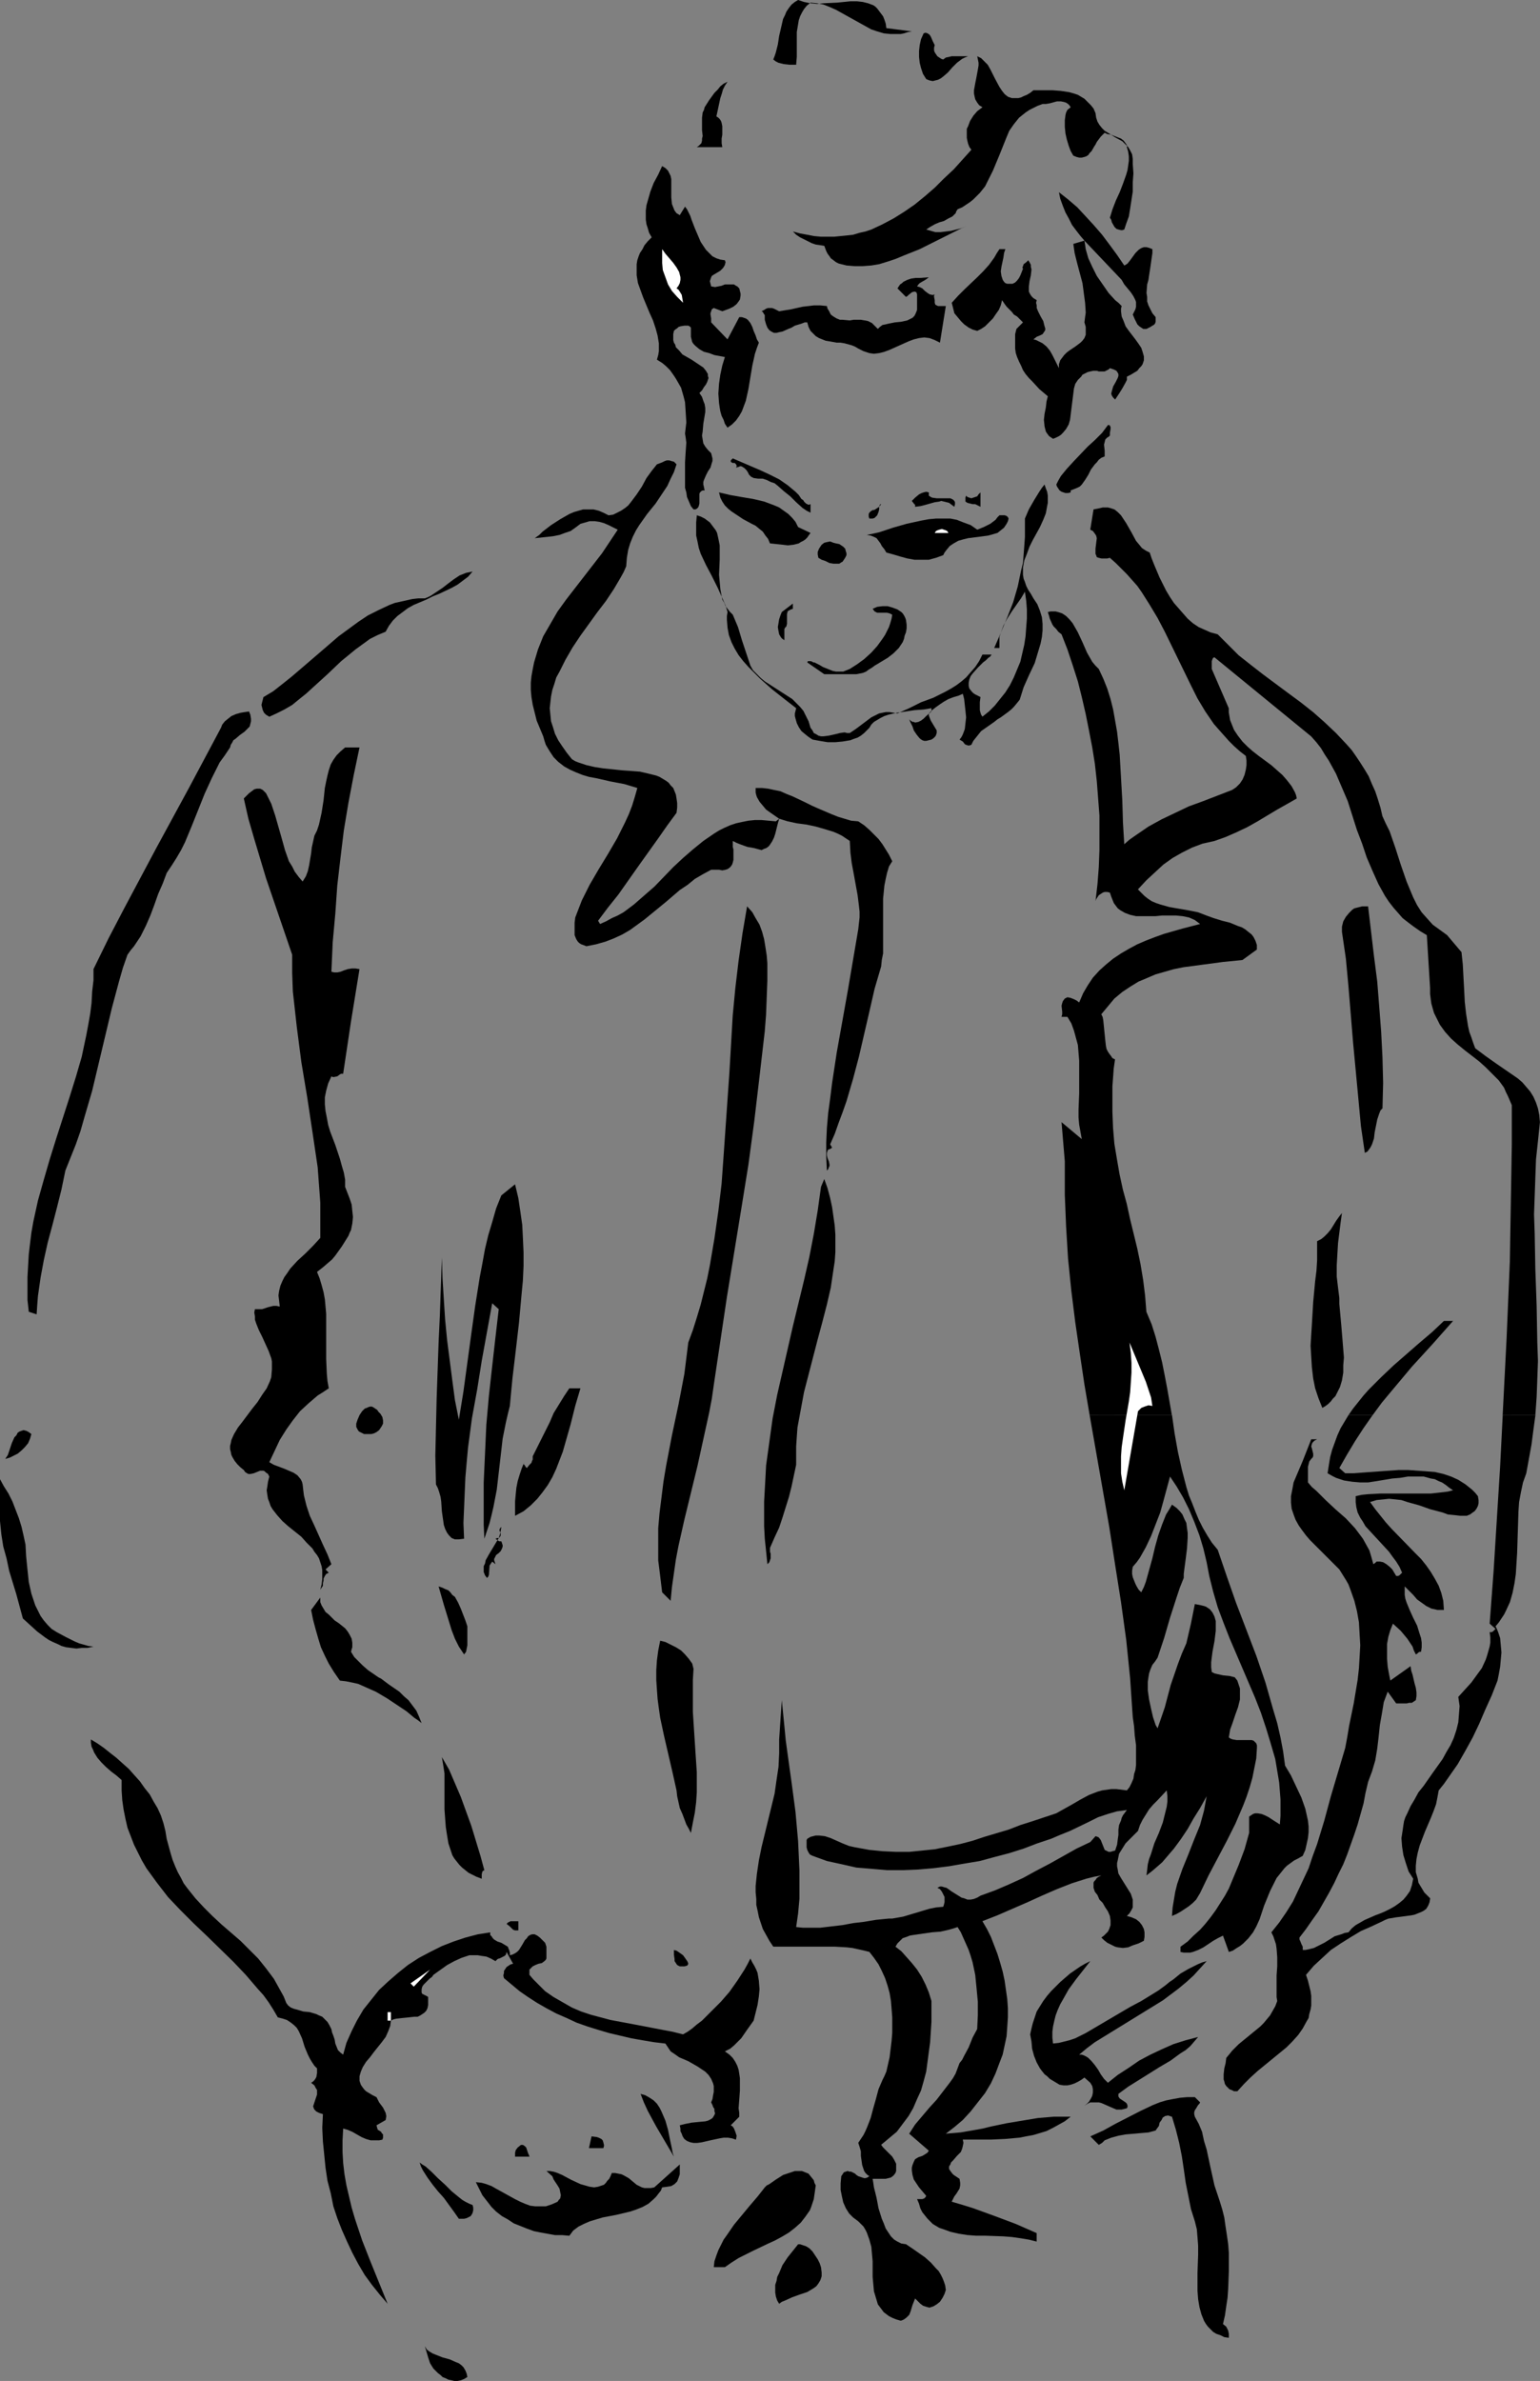 <?xml version="1.0" encoding="UTF-8" standalone="no"?>
<svg
   version="1.0"
   width="100.719mm"
   height="155.668mm"
   id="svg58"
   sodipodi:docname="Man Looking Down 2.wmf"
   xmlns:inkscape="http://www.inkscape.org/namespaces/inkscape"
   xmlns:sodipodi="http://sodipodi.sourceforge.net/DTD/sodipodi-0.dtd"
   xmlns="http://www.w3.org/2000/svg"
   xmlns:svg="http://www.w3.org/2000/svg">
  <rect width="100%" height="100%" fill="#808080" stroke="none"/>
  <sodipodi:namedview
     id="namedview58"
     pagecolor="#ffffff"
     bordercolor="#000000"
     borderopacity="0.25"
     inkscape:showpageshadow="2"
     inkscape:pageopacity="0.0"
     inkscape:pagecheckerboard="0"
     inkscape:deskcolor="#d1d1d1"
     inkscape:document-units="mm" />
  <defs
     id="defs1">
    <pattern
       id="WMFhbasepattern"
       patternUnits="userSpaceOnUse"
       width="6"
       height="6"
       x="0"
       y="0" />
  </defs>
  <path
     style="fill:#000000;fill-opacity:1;fill-rule:evenodd;stroke:none"
     d="m 219.095,6.948 6.301,0.808 -0.969,0.162 -0.969,0.323 -0.808,0.162 h -0.808 -1.777 L 218.449,8.241 216.833,7.756 215.379,7.272 213.925,6.464 212.471,5.656 209.562,4.04 206.654,2.424 l -1.454,-0.646 -1.616,-0.646 -1.616,-0.323 -1.616,-0.162 -0.969,0.808 -0.646,0.808 -0.485,0.808 -0.485,0.97 -0.323,0.97 -0.162,0.97 -0.323,1.939 v 2.101 4.04 l -0.162,1.939 h -1.616 l -1.454,-0.162 -1.293,-0.323 -0.646,-0.323 -0.646,-0.485 0.323,-0.808 0.323,-0.97 0.485,-1.939 0.323,-2.101 0.485,-2.101 0.485,-2.101 0.485,-0.97 0.323,-0.808 0.646,-0.97 0.646,-0.808 0.808,-0.646 L 197.283,0 l 1.454,0.485 1.616,0.323 1.616,0.162 1.616,-0.162 3.393,-0.162 1.616,-0.162 1.616,-0.162 h 1.616 l 1.454,0.162 1.293,0.323 1.293,0.485 0.485,0.323 0.485,0.485 0.485,0.646 0.485,0.646 0.485,0.646 0.323,0.808 0.323,0.97 z"
     id="path1" />
  <path
     style="fill:#000000;fill-opacity:1;fill-rule:evenodd;stroke:none"
     d="m 231.052,11.15 -0.162,0.646 v 0.646 l 0.162,0.485 0.323,0.485 0.323,0.485 0.485,0.323 0.485,0.323 0.485,0.162 0.646,-0.485 0.808,-0.162 0.646,-0.162 h 1.616 0.969 1.454 l -0.808,0.323 -0.646,0.323 -0.646,0.485 -0.646,0.485 -1.131,1.131 -1.131,1.293 -1.131,0.97 -0.646,0.485 -0.646,0.323 -0.646,0.162 -0.646,0.162 -0.808,-0.162 -0.808,-0.323 -0.808,-1.293 -0.485,-1.454 -0.323,-1.293 -0.162,-1.454 v -1.454 l 0.162,-1.454 0.323,-1.454 0.646,-1.454 0.485,-0.162 0.485,0.162 0.485,0.323 0.323,0.485 0.485,1.131 z"
     id="path2" />
  <path
     style="fill:#000000;fill-opacity:1;fill-rule:evenodd;stroke:none"
     d="m 255.45,22.3 h 4.686 l 2.1,0.162 2.1,0.323 1.131,0.323 0.969,0.323 0.808,0.485 0.808,0.485 0.808,0.808 0.808,0.808 0.646,0.808 0.485,1.131 0.162,1.131 0.323,0.97 0.485,0.808 0.646,0.808 0.646,0.646 0.808,0.485 1.777,1.131 1.777,0.97 0.646,0.646 0.808,0.808 0.485,0.808 0.485,0.97 0.162,1.131 v 1.293 l 0.162,2.262 -0.162,2.262 v 2.262 l -0.323,2.101 -0.323,2.101 -0.323,1.939 -0.646,1.778 -0.485,1.454 -0.485,0.162 h -0.323 l -0.646,-0.162 -0.485,-0.162 -0.485,-0.485 -0.646,-1.131 -0.162,-0.646 -0.323,-0.485 0.646,-2.101 0.808,-2.101 0.969,-2.101 0.808,-2.101 0.808,-2.262 0.323,-1.131 0.162,-1.131 0.162,-1.131 v -1.131 l -0.162,-1.131 -0.323,-1.131 v -0.485 l -0.323,-0.485 -0.485,-0.646 -0.646,-0.485 -0.808,-0.323 -1.616,-0.646 -0.969,-0.162 -0.646,-0.323 -0.969,0.97 -0.969,1.293 -0.323,0.646 -0.323,0.485 -0.646,1.131 -0.485,0.485 -0.323,0.485 -0.485,0.323 -0.485,0.162 -0.646,0.162 h -0.646 l -0.646,-0.162 -0.808,-0.323 -0.646,-1.131 -0.485,-1.293 -0.485,-1.616 -0.323,-1.454 -0.162,-1.616 v -1.616 l 0.162,-1.293 0.162,-0.646 0.323,-0.646 0.808,-0.646 -0.323,-0.485 -0.323,-0.323 -0.485,-0.323 -0.485,-0.162 -0.808,-0.162 h -0.969 l -1.777,0.485 -0.969,0.162 h -0.808 l -1.293,0.485 -0.969,0.485 -0.969,0.485 -0.969,0.646 -0.808,0.646 -0.808,0.646 -1.293,1.616 -1.131,1.616 -0.808,1.939 -1.616,4.04 -0.808,1.939 -0.808,1.939 -0.969,1.939 -0.969,1.939 -1.293,1.616 -0.808,0.808 -0.808,0.808 -0.808,0.646 -0.969,0.646 -0.969,0.646 -1.131,0.485 -0.323,0.485 -0.162,0.485 -0.808,0.808 -0.969,0.485 -1.131,0.646 -1.131,0.323 -1.131,0.485 -1.131,0.646 -0.969,0.646 1.131,0.323 1.131,0.323 h 1.293 l 1.293,-0.162 1.293,-0.162 1.293,-0.323 1.293,-0.323 1.131,-0.485 -1.777,0.808 -1.939,0.97 -3.878,1.939 -3.878,1.939 -4.039,1.616 -1.939,0.808 -1.939,0.646 -2.1,0.646 -1.939,0.323 -2.1,0.162 h -2.1 l -1.939,-0.162 -1.939,-0.485 -0.646,-0.323 -0.646,-0.485 -0.646,-0.485 -0.323,-0.485 -0.485,-0.646 -0.323,-0.646 -0.485,-1.293 -0.969,-0.162 -1.131,-0.162 -0.969,-0.323 -0.969,-0.485 -0.969,-0.485 -0.969,-0.485 -0.969,-0.646 -0.808,-0.808 1.777,0.485 1.777,0.323 1.616,0.323 1.777,0.162 h 1.616 1.616 l 1.616,-0.162 1.616,-0.162 1.454,-0.162 1.616,-0.485 1.454,-0.323 1.454,-0.485 2.747,-1.293 2.747,-1.454 2.585,-1.616 2.585,-1.778 2.585,-2.101 2.424,-2.101 2.262,-2.262 2.424,-2.262 4.363,-4.848 -0.485,-0.646 -0.323,-0.808 -0.162,-0.646 -0.162,-0.808 V 33.288 32.641 31.833 l 0.323,-0.646 0.485,-1.293 0.808,-1.293 0.969,-1.131 1.293,-0.97 -0.808,-0.485 -0.485,-0.646 -0.485,-0.808 -0.162,-0.646 -0.162,-0.808 v -0.808 l 0.323,-1.778 0.162,-0.808 0.162,-0.808 0.323,-1.778 0.162,-0.97 v -0.646 l -0.162,-0.808 -0.162,-0.808 0.969,0.485 0.808,0.808 0.808,0.808 0.646,1.131 1.131,2.262 1.131,2.101 0.646,0.97 0.646,0.808 0.808,0.646 0.485,0.162 0.485,0.162 h 0.485 0.646 0.485 l 0.646,-0.162 0.646,-0.323 0.808,-0.323 0.808,-0.485 z"
     id="path3" />
  <path
     style="fill:#000000;fill-opacity:1;fill-rule:evenodd;stroke:none"
     d="m 177.086,28.763 0.485,0.323 0.323,0.323 0.323,0.485 0.162,0.485 0.162,0.808 v 0.97 0.485 0.646 l -0.162,0.97 v 1.131 l 0.162,0.97 h -6.301 l 0.485,-0.323 0.323,-0.323 0.323,-0.323 0.162,-0.646 v -0.485 l 0.162,-0.646 -0.162,-1.454 v -3.07 l 0.162,-1.293 0.323,-0.646 0.162,-0.646 1.131,-1.778 1.293,-1.778 0.808,-0.808 0.646,-0.808 0.808,-0.646 0.969,-0.485 -0.646,0.97 -0.485,0.97 -0.323,1.131 -0.323,0.97 -0.485,2.262 z"
     id="path4" />
  <path
     style="fill:#000000;fill-opacity:1;fill-rule:evenodd;stroke:none"
     d="m 168.038,53.163 1.293,-2.101 0.485,0.646 0.323,0.646 0.485,0.97 0.323,0.97 0.808,2.101 0.969,2.262 0.485,1.131 0.646,0.97 0.646,0.97 0.808,0.808 0.808,0.808 0.969,0.485 0.969,0.323 1.131,0.162 0.162,0.485 -0.162,0.646 -0.162,0.323 -0.323,0.485 -0.646,0.646 -0.808,0.485 -0.808,0.485 -0.485,0.323 -0.162,0.323 -0.162,0.485 -0.162,0.485 0.162,0.646 0.162,0.646 0.969,0.162 0.808,-0.162 0.808,-0.162 0.808,-0.323 h 0.969 0.808 0.485 l 0.485,0.323 0.323,0.162 0.485,0.485 0.162,0.646 0.162,0.646 v 0.485 l -0.162,0.97 -0.323,0.485 -0.485,0.646 -0.808,0.646 -0.969,0.485 -1.777,0.646 -2.1,-0.808 -0.485,0.323 -0.162,0.485 -0.162,0.485 v 0.323 l 0.162,0.97 v 0.97 l 4.039,4.201 2.908,-5.494 h 0.646 l 0.485,0.162 0.485,0.162 0.485,0.323 0.646,0.808 0.485,0.97 0.323,0.97 0.485,1.131 0.323,0.97 0.485,0.808 -0.485,1.293 -0.485,1.454 -0.646,2.909 -0.485,2.909 -0.485,2.909 -0.646,2.909 -0.485,1.293 -0.485,1.293 -0.646,1.131 -0.808,1.131 -0.969,0.97 -1.131,0.808 -0.646,-0.97 -0.323,-0.97 -0.485,-0.97 -0.323,-1.131 -0.162,-0.97 -0.162,-1.131 -0.162,-2.262 0.162,-2.424 0.323,-2.262 0.485,-2.262 0.646,-2.101 -2.585,-0.485 -1.293,-0.485 -1.293,-0.323 -1.131,-0.646 -0.969,-0.808 -0.485,-0.485 -0.323,-0.485 -0.162,-0.646 -0.162,-0.646 V 82.573 81.765 81.28 80.957 l -0.323,-0.323 -0.323,-0.162 h -0.969 l -0.969,0.162 -0.485,0.162 -0.323,0.323 -0.485,0.323 -0.323,0.323 -0.162,0.808 v 0.808 0.646 l 0.162,0.646 0.323,0.485 0.162,0.646 0.808,0.808 0.808,0.97 2.262,1.293 0.969,0.646 0.969,0.646 0.969,0.646 0.646,0.808 0.485,0.808 v 0.485 l 0.162,0.485 -0.162,0.485 -0.162,0.485 -0.323,0.646 -0.485,0.646 -0.485,0.808 -0.646,0.646 0.646,0.97 0.323,0.97 0.323,0.808 0.162,0.97 v 0.97 l -0.162,0.97 -0.323,1.939 -0.162,1.939 -0.162,0.97 0.162,0.97 0.162,0.97 0.485,0.808 0.646,0.808 0.808,0.808 0.162,0.646 0.162,0.646 v 0.646 l -0.162,0.485 -0.323,1.131 -0.646,0.97 -0.485,0.97 -0.485,1.131 -0.162,0.485 v 0.646 l 0.162,0.646 0.162,0.808 h -0.485 l -0.323,0.162 -0.323,0.323 -0.162,0.323 v 0.646 1.778 l -0.162,0.646 -0.162,0.323 -0.323,0.323 -0.323,0.162 h -0.485 l -0.646,-0.808 -0.485,-1.131 -0.485,-1.131 -0.162,-1.131 -0.323,-1.131 v -1.293 -2.424 -2.585 l 0.162,-2.585 0.162,-2.262 -0.162,-1.293 -0.162,-0.97 0.323,-2.747 -0.162,-2.585 -0.162,-2.424 -0.323,-1.293 -0.323,-1.131 -0.323,-1.131 -0.646,-1.131 -0.646,-1.131 -0.646,-0.97 -0.808,-1.131 -0.969,-0.97 -0.969,-0.808 -1.293,-0.808 0.323,-1.131 0.162,-0.97 v -0.97 -0.97 l -0.323,-1.939 -0.485,-1.778 -0.646,-1.939 -0.808,-1.778 -1.616,-3.878 -0.646,-1.778 -0.646,-1.778 -0.323,-1.939 v -1.778 -0.97 l 0.162,-0.97 0.323,-0.97 0.323,-0.808 0.646,-0.97 0.485,-0.97 0.808,-0.97 0.969,-0.97 -0.646,-1.131 -0.323,-1.131 -0.323,-0.97 -0.162,-1.131 V 53.163 52.032 l 0.162,-1.293 0.323,-1.131 0.646,-2.262 0.808,-2.101 1.131,-2.101 0.969,-2.101 0.808,0.485 0.646,0.646 0.323,0.646 0.323,0.646 0.162,0.808 v 0.97 1.616 1.939 l 0.162,1.616 0.323,0.808 0.323,0.808 0.485,0.646 z"
     id="path5" />
  <path
     style="fill:#000000;fill-opacity:1;fill-rule:evenodd;stroke:none"
     d="m 277.909,65.606 0.323,-0.162 0.485,-0.323 0.646,-0.808 1.293,-1.778 0.808,-0.808 0.485,-0.323 0.323,-0.162 0.485,-0.162 h 0.646 l 0.646,0.162 0.808,0.323 v 0.97 l -0.162,1.131 -0.323,2.262 -0.323,2.101 -0.162,1.131 -0.323,1.131 -0.162,2.101 0.162,0.97 v 1.131 l 0.323,0.97 0.485,0.97 0.485,0.97 0.808,0.97 v 0.646 0.485 l -0.162,0.485 -0.323,0.323 -0.323,0.162 -0.485,0.323 -0.969,0.485 h -0.808 l -0.485,-0.323 -0.485,-0.323 -0.485,-0.485 -0.646,-1.293 -0.485,-1.131 0.323,-0.646 0.323,-0.646 0.162,-0.646 V 75.14 74.655 l -0.162,-0.485 -0.485,-0.97 -0.646,-0.97 -0.808,-0.97 -0.808,-0.97 -0.646,-1.131 -9.21,-9.695 0.162,0.97 0.162,1.131 0.323,1.131 0.323,1.131 0.969,2.101 1.131,2.262 1.454,2.101 1.454,2.101 1.616,1.778 0.808,0.646 0.808,0.808 -0.162,0.646 v 0.646 l 0.162,1.293 0.485,1.131 0.485,1.293 0.808,1.131 1.616,2.101 0.808,1.131 0.646,0.97 0.323,0.97 0.323,1.131 v 0.97 l -0.162,0.485 -0.162,0.485 -0.323,0.485 -0.485,0.485 -0.485,0.646 -0.808,0.485 -0.808,0.485 -0.969,0.485 v 0.808 l -0.323,0.646 -0.808,1.454 -0.808,1.293 -0.969,1.454 -0.485,-0.485 -0.323,-0.485 -0.162,-0.485 0.162,-0.646 0.323,-1.131 0.646,-1.131 0.485,-0.97 0.162,-0.485 V 92.43 l -0.162,-0.323 -0.323,-0.485 -0.646,-0.323 -0.485,-0.162 -0.485,-0.162 -0.323,0.323 -0.323,0.162 -0.646,0.323 h -0.485 -0.969 l -0.485,-0.162 h -0.808 l -0.808,0.162 -0.646,0.162 -0.646,0.323 -0.646,0.323 -0.323,0.485 -0.808,0.808 -0.646,0.97 -0.323,1.131 -0.162,1.293 -0.323,2.585 -0.323,2.585 -0.162,1.293 -0.323,1.131 -0.646,1.131 -0.808,0.97 -0.485,0.485 -0.485,0.323 -0.646,0.323 -0.808,0.323 -0.485,-0.323 -0.485,-0.323 -0.485,-0.646 -0.323,-0.485 -0.162,-0.646 -0.162,-0.646 -0.162,-1.616 0.162,-1.454 0.323,-1.616 0.162,-1.454 0.162,-0.646 0.162,-0.646 -2.1,-1.778 -1.777,-1.939 -0.808,-0.808 -0.808,-0.97 -0.646,-0.97 -0.485,-1.131 -0.485,-0.97 -0.485,-1.131 -0.323,-0.97 -0.162,-1.131 v -1.131 -1.293 -1.131 l 0.323,-1.293 1.616,-1.616 -0.808,-0.808 -0.646,-0.646 -0.808,-0.485 -0.485,-0.646 -1.293,-1.293 -0.485,-0.646 -0.646,-0.97 -0.323,1.293 -0.485,1.131 -0.808,1.131 -0.646,0.97 -0.969,0.97 -0.969,0.97 -0.969,0.646 -0.969,0.485 -1.131,-0.323 -0.969,-0.485 -1.131,-0.808 -0.808,-0.808 -0.808,-0.97 -0.808,-0.97 -0.323,-1.293 -0.162,-0.646 -0.162,-0.646 1.616,-1.778 1.616,-1.616 3.07,-2.909 1.454,-1.454 1.454,-1.616 1.293,-1.778 0.646,-1.131 0.646,-0.97 h 1.454 l -0.323,0.97 -0.162,1.131 -0.485,2.262 -0.162,1.131 0.162,1.131 0.323,0.97 0.323,0.485 0.323,0.323 0.485,0.162 h 0.485 0.485 0.323 l 0.646,-0.323 0.485,-0.485 0.485,-0.646 0.323,-0.646 0.323,-0.808 0.323,-0.808 -0.162,-0.323 0.162,-0.323 0.162,-0.485 0.646,-0.485 0.485,-0.485 0.323,0.485 0.323,0.646 v 0.485 l 0.162,0.646 -0.162,1.454 -0.323,1.454 -0.162,1.293 v 0.646 0.646 l 0.323,0.646 0.323,0.485 0.485,0.485 0.808,0.485 -0.162,0.646 0.162,0.646 v 0.646 l 0.323,0.808 0.646,1.293 0.646,1.131 0.162,0.646 0.162,0.646 0.162,0.485 v 0.485 l -0.323,0.485 -0.323,0.485 -0.646,0.323 -0.808,0.323 -0.808,0.646 0.646,0.162 0.646,0.323 0.969,0.485 0.969,0.808 0.808,0.97 0.646,1.131 0.485,0.97 1.131,2.262 v -0.97 l 0.323,-0.97 0.485,-0.646 0.485,-0.646 0.646,-0.646 0.646,-0.485 1.454,-0.97 1.293,-0.97 0.485,-0.485 0.485,-0.646 0.323,-0.808 v -0.97 -0.97 l -0.323,-1.131 0.162,-1.293 0.162,-1.131 -0.162,-2.424 -0.323,-2.424 -0.323,-2.424 -1.293,-4.848 -0.646,-2.585 -0.323,-2.262 2.747,-0.808 -0.969,-1.131 -1.131,-1.454 -0.969,-1.293 -0.808,-1.616 -0.808,-1.454 -0.646,-1.616 -0.646,-1.778 -0.323,-1.616 2.262,1.778 2.262,1.939 2.1,2.262 1.939,2.101 2.1,2.424 1.939,2.585 1.777,2.424 z"
     id="path6" />
  <path
     style="fill:#ffffff;fill-opacity:1;fill-rule:evenodd;stroke:none"
     d="m 167.23,71.262 0.485,0.323 0.323,0.485 0.485,0.808 0.162,0.97 0.162,0.97 -1.454,-1.454 -1.293,-1.454 -0.969,-1.616 -0.646,-1.778 -0.646,-1.778 -0.162,-1.778 v -1.778 -1.616 l 0.808,1.131 0.969,1.131 0.969,1.131 0.808,1.131 0.646,1.131 0.162,0.646 0.162,0.646 v 0.646 l -0.162,0.808 -0.323,0.646 z"
     id="path7" />
  <path
     style="fill:#000000;fill-opacity:1;fill-rule:evenodd;stroke:none"
     d="m 229.598,68.515 -0.646,0.485 -0.485,0.323 -0.323,0.162 -0.808,0.485 -0.323,0.323 -0.323,0.485 0.646,0.162 0.646,0.323 0.646,0.646 0.646,0.485 0.485,0.323 0.646,0.162 h 0.323 l 0.323,-0.162 0.323,-0.323 0.323,-0.323 -0.323,0.323 -0.323,0.323 -0.162,0.323 v 0.323 l 0.162,0.808 v 0.646 l 0.162,0.485 0.323,0.162 0.323,0.162 h 0.485 0.323 1.131 l -1.454,9.049 -0.646,-0.323 -0.646,-0.323 -1.293,-0.485 -1.293,-0.162 -1.293,0.162 -1.293,0.323 -1.293,0.485 -4.686,2.101 -1.293,0.485 -1.293,0.323 -1.293,0.162 -1.131,-0.162 -1.454,-0.485 -0.646,-0.323 -0.646,-0.323 -0.808,-0.485 -0.808,-0.323 -1.777,-0.485 -0.969,-0.162 h -0.969 l -1.777,-0.323 -0.969,-0.162 -0.808,-0.323 -0.808,-0.323 -0.808,-0.485 -0.646,-0.646 -0.646,-0.646 -0.485,-0.97 -0.323,-1.131 h -0.646 l -0.808,0.323 -1.616,0.485 -0.808,0.485 -0.808,0.323 -1.454,0.646 -0.808,0.162 -0.646,0.162 h -0.646 l -0.646,-0.323 -0.485,-0.323 -0.485,-0.646 -0.323,-0.808 -0.323,-1.131 v -1.131 l -0.323,-0.485 -0.162,-0.323 -0.323,-0.162 0.646,-0.323 0.485,-0.323 0.485,-0.162 h 0.485 0.485 l 0.485,0.162 0.646,0.323 0.646,0.323 2.908,-0.485 2.908,-0.646 1.454,-0.162 1.293,-0.162 h 1.616 l 1.616,0.162 0.162,0.646 0.323,0.485 0.485,0.97 0.646,0.485 0.808,0.485 0.808,0.323 h 0.646 l 1.777,0.162 0.969,-0.162 h 1.777 l 0.969,0.162 0.808,0.162 0.969,0.485 0.646,0.646 0.808,0.808 0.485,-0.485 0.646,-0.485 0.808,-0.162 0.646,-0.162 1.616,-0.323 1.616,-0.162 1.454,-0.323 0.646,-0.323 0.646,-0.323 0.485,-0.485 0.323,-0.646 0.323,-0.808 v -0.97 -2.909 l -0.162,-0.485 -0.323,-0.162 h -0.323 l -0.485,0.162 -0.808,0.646 -0.323,0.323 -0.323,0.162 -2.1,-2.101 0.323,-0.485 0.323,-0.485 0.485,-0.323 0.323,-0.323 0.969,-0.485 0.969,-0.323 1.131,-0.162 h 1.131 z"
     id="path8" />
  <path
     style="fill:#000000;fill-opacity:1;fill-rule:evenodd;stroke:none"
     d="m 274.354,107.62 -0.323,0.323 -0.323,0.162 -0.485,0.485 -0.162,0.646 -0.162,0.646 0.162,1.454 v 0.646 0.808 l -0.808,0.323 -0.646,0.485 -0.485,0.646 -0.485,0.485 -0.969,1.293 -0.646,1.293 -0.808,1.293 -0.808,1.131 -0.485,0.485 -0.646,0.323 -0.808,0.323 -0.808,0.323 v 0.485 l -0.646,0.162 h -0.646 l -0.485,-0.162 -0.485,-0.162 -0.485,-0.323 -0.323,-0.485 -0.323,-0.485 -0.162,-0.485 0.485,-0.97 0.646,-1.131 1.454,-1.778 1.777,-1.939 3.393,-3.555 1.777,-1.616 1.777,-1.778 1.454,-1.939 h 0.323 l 0.162,0.162 0.162,0.323 v 0.485 l -0.162,0.97 z"
     id="path9" />
  <path
     style="fill:#000000;fill-opacity:1;fill-rule:evenodd;stroke:none"
     d="m 167.23,114.73 -0.646,1.939 -0.808,1.616 -0.808,1.778 -0.969,1.454 -1.939,2.909 -2.1,2.585 -1.939,2.747 -0.808,1.293 -0.808,1.616 -0.646,1.616 -0.485,1.616 -0.323,1.939 -0.162,2.101 -0.646,1.454 -0.808,1.454 -1.616,2.747 -1.939,2.909 -2.1,2.747 -2.1,2.909 -2.1,2.909 -1.939,2.909 -1.777,3.07 -1.454,2.909 -0.808,1.454 -0.485,1.616 -0.485,1.454 -0.323,1.616 -0.162,1.454 -0.162,1.454 0.162,1.616 0.162,1.616 0.485,1.454 0.485,1.616 0.808,1.616 0.969,1.454 1.131,1.616 1.293,1.616 0.808,0.485 0.808,0.323 1.939,0.646 2.1,0.485 2.1,0.323 4.686,0.485 2.262,0.162 2.1,0.162 2.1,0.485 1.939,0.485 0.808,0.323 0.808,0.485 0.808,0.485 0.646,0.485 0.485,0.646 0.646,0.646 0.323,0.808 0.323,0.808 0.162,0.97 0.162,1.131 v 1.131 l -0.162,1.293 -2.262,3.07 -2.262,3.232 -2.424,3.393 -2.424,3.393 -5.009,7.11 -2.585,3.232 -2.424,3.232 0.485,0.808 1.454,-0.646 1.454,-0.808 1.454,-0.646 1.454,-0.808 2.585,-1.939 2.585,-2.262 2.424,-2.101 4.686,-4.848 2.424,-2.262 2.424,-2.101 2.585,-2.101 2.585,-1.778 1.293,-0.808 1.293,-0.646 1.454,-0.646 1.454,-0.485 1.454,-0.323 1.616,-0.323 1.616,-0.162 h 1.616 l 1.777,0.162 1.777,0.162 0.808,-0.646 -2.1,-1.454 -1.131,-0.808 -0.808,-0.97 -0.808,-0.97 -0.646,-1.131 -0.162,-0.485 -0.162,-0.646 v -0.485 -0.646 h 1.616 l 1.454,0.162 1.454,0.323 1.616,0.323 1.454,0.646 1.616,0.646 3.07,1.454 1.616,0.808 1.454,0.646 3.393,1.454 1.616,0.646 1.616,0.485 1.616,0.485 1.777,0.162 1.454,0.97 1.293,1.131 1.131,1.131 1.131,1.131 0.969,1.293 0.808,1.293 0.808,1.293 0.808,1.616 -0.808,1.293 -0.485,1.616 -0.323,1.454 -0.323,1.616 -0.162,1.616 -0.162,1.616 v 3.393 3.393 3.393 3.393 l -0.323,1.616 -0.162,1.616 -1.616,5.494 -1.293,5.656 -2.585,11.15 -1.454,5.494 -1.616,5.494 -0.969,2.747 -0.969,2.585 -0.969,2.747 -1.131,2.585 0.485,0.808 -0.485,0.323 -0.485,0.162 -0.162,0.323 -0.162,0.485 v 0.323 0.323 l 0.162,0.646 0.323,0.808 0.162,0.808 v 0.323 l -0.162,0.323 -0.162,0.485 -0.323,0.323 -0.162,-3.393 v -3.555 l 0.162,-3.555 0.323,-3.717 0.485,-3.555 0.485,-3.878 1.131,-7.433 2.747,-15.351 1.293,-7.595 1.293,-7.595 0.162,-1.454 0.162,-1.454 v -1.454 l -0.162,-1.454 -0.323,-2.585 -0.969,-5.333 -0.485,-2.585 -0.323,-2.585 -0.162,-2.909 -0.969,-0.646 -0.969,-0.646 -0.969,-0.485 -1.131,-0.485 -2.1,-0.646 -2.262,-0.646 -2.262,-0.485 -2.424,-0.323 -2.262,-0.485 -2.1,-0.646 -0.323,1.131 -0.323,1.293 -0.323,1.293 -0.323,0.97 -0.485,0.97 -0.646,0.97 -0.323,0.323 -0.485,0.323 -0.485,0.162 -0.646,0.323 -1.777,-0.485 -1.777,-0.323 -1.777,-0.646 -0.808,-0.323 -0.969,-0.485 v 0.485 0.485 0.485 l 0.162,0.646 v 1.293 1.293 l -0.162,0.646 -0.162,0.485 -0.323,0.485 -0.323,0.323 -0.485,0.323 -0.485,0.162 -0.808,0.162 -0.808,-0.162 h -1.939 l -2.1,1.131 -1.939,1.131 -1.777,1.454 -1.939,1.293 -3.393,2.909 -1.777,1.454 -1.777,1.454 -1.777,1.454 -1.777,1.293 -1.777,1.293 -1.939,1.131 -2.1,0.97 -2.1,0.808 -2.262,0.646 -2.424,0.485 -0.808,-0.323 -0.485,-0.162 -0.485,-0.323 -0.323,-0.323 -0.323,-0.485 -0.162,-0.323 -0.323,-0.808 v -0.97 -0.97 -1.131 l 0.162,-1.293 0.808,-2.101 0.808,-2.101 0.969,-1.939 0.969,-1.939 2.262,-3.878 2.262,-3.717 2.262,-3.878 1.939,-3.878 0.969,-2.101 0.808,-2.101 0.646,-2.101 0.646,-2.262 -1.616,-0.485 -1.616,-0.485 -3.393,-0.646 -3.555,-0.808 -1.777,-0.323 -1.616,-0.485 -1.616,-0.646 -1.454,-0.646 -1.454,-0.808 -1.454,-1.131 -1.131,-1.131 -0.969,-1.454 -0.485,-0.808 -0.485,-0.808 -0.323,-0.97 -0.323,-1.131 -0.808,-1.939 -0.808,-1.939 -0.485,-1.939 -0.485,-1.939 -0.323,-1.939 -0.162,-1.778 v -1.778 l 0.162,-1.616 0.323,-1.778 0.323,-1.616 0.485,-1.616 0.485,-1.616 0.646,-1.616 0.646,-1.616 1.777,-3.07 1.777,-3.07 2.1,-2.909 8.887,-11.473 1.939,-2.909 1.939,-2.909 -2.262,-1.131 -1.131,-0.485 -1.131,-0.323 -1.131,-0.162 h -1.293 l -1.131,0.323 -1.131,0.323 -1.293,0.97 -1.131,0.808 -1.454,0.485 -1.293,0.485 -1.616,0.323 -1.454,0.162 -3.07,0.323 1.131,-0.808 0.808,-0.808 2.1,-1.616 2.262,-1.454 1.131,-0.646 1.131,-0.646 1.131,-0.485 1.131,-0.323 1.131,-0.323 h 1.293 1.293 l 1.293,0.323 1.131,0.485 1.293,0.646 1.131,-0.162 0.969,-0.485 0.969,-0.485 0.969,-0.646 0.808,-0.646 0.646,-0.808 1.454,-1.939 1.293,-1.939 1.131,-2.101 1.293,-1.778 0.646,-0.808 0.646,-0.808 1.293,-0.485 0.646,-0.323 0.485,-0.162 h 0.646 l 0.485,0.162 0.646,0.162 z"
     id="path10" />
  <path
     style="fill:#000000;fill-opacity:1;fill-rule:evenodd;stroke:none"
     d="m 198.091,123.294 0.485,0.323 0.162,0.323 0.323,0.323 0.162,0.162 0.323,0.162 0.323,0.162 0.485,-0.162 v 2.101 l -0.969,-0.485 -0.969,-0.646 -1.616,-1.454 -1.454,-1.454 -1.616,-1.293 -1.454,-1.293 -0.808,-0.646 -0.969,-0.323 -0.969,-0.485 -0.969,-0.323 h -1.131 l -1.131,-0.162 -0.646,-0.323 -0.485,-0.485 -0.323,-0.646 -0.323,-0.485 -0.485,-0.485 -0.485,-0.323 -0.323,-0.162 h -0.323 l -0.323,0.162 -0.646,0.162 0.162,-0.323 v -0.162 l -0.162,-0.323 -0.323,-0.323 h -0.485 l -0.323,-0.162 -0.162,-0.162 v -0.162 -0.162 l 0.162,-0.162 0.323,-0.323 2.262,0.97 2.262,0.97 2.262,0.97 2.424,1.131 2.262,1.131 2.1,1.454 0.969,0.808 0.969,0.808 0.808,0.808 z"
     id="path11" />
  <path
     style="fill:#000000;fill-opacity:1;fill-rule:evenodd;stroke:none"
     d="m 255.45,147.856 0.969,1.454 0.646,1.616 0.485,1.616 0.162,1.616 v 1.616 l -0.162,1.616 -0.323,1.616 -0.485,1.616 -0.969,3.232 -1.454,3.07 -1.293,2.909 -0.969,3.07 -0.646,0.808 -0.808,0.97 -0.646,0.646 -0.808,0.646 -1.777,1.293 -0.808,0.485 -0.808,0.646 -1.616,1.131 -1.616,1.131 -0.646,0.808 -0.646,0.808 -0.646,0.808 -0.485,0.97 -0.485,0.162 h -0.323 l -0.485,-0.162 -0.323,-0.162 -0.485,-0.646 -0.808,-0.485 0.485,-0.646 0.323,-0.646 0.485,-1.293 0.162,-1.454 0.162,-1.454 -0.162,-1.616 -0.162,-1.454 -0.162,-1.454 -0.323,-1.293 -1.131,0.485 -1.131,0.323 -1.293,0.485 -1.131,0.646 -0.969,0.646 -1.131,0.808 -0.808,0.646 -0.808,0.808 v 0.485 l 0.162,0.485 0.323,0.808 0.969,1.616 0.485,0.808 v 0.323 0.323 l -0.162,0.485 -0.162,0.323 -0.485,0.485 -0.485,0.323 -0.646,0.162 -0.646,0.162 h -0.485 l -0.485,-0.162 -0.485,-0.323 -0.323,-0.323 -0.646,-0.808 -0.646,-0.97 -0.323,-0.97 -0.485,-0.97 -0.323,-0.808 0.323,0.323 0.485,0.323 h 0.323 l 0.323,0.162 0.808,-0.162 0.646,-0.323 0.646,-0.485 0.646,-0.646 1.293,-1.131 v -0.808 l -1.939,0.323 -2.262,0.162 -2.1,0.323 -2.262,0.323 -2.1,0.485 -0.969,0.323 -0.969,0.485 -0.808,0.485 -0.808,0.485 -0.646,0.646 -0.485,0.808 -0.646,0.646 -0.646,0.646 -0.808,0.646 -0.808,0.485 -0.969,0.323 -0.808,0.323 -1.939,0.323 -1.777,0.162 h -1.939 l -1.939,-0.323 -1.777,-0.323 -0.969,-0.646 -0.808,-0.646 -0.969,-0.808 -0.646,-0.97 -0.485,-0.97 -0.323,-1.131 -0.162,-0.646 v -0.646 l 0.162,-0.646 0.162,-0.646 -1.454,-1.131 -1.454,-1.131 -3.07,-2.424 -2.908,-2.585 -1.454,-1.454 -1.454,-1.454 -1.293,-1.454 -1.131,-1.454 -0.969,-1.616 -0.808,-1.616 -0.646,-1.778 -0.323,-1.778 -0.162,-1.939 v -0.97 l 0.162,-0.97 -0.485,-1.616 -0.646,-1.454 -1.293,-2.909 -1.454,-2.909 -1.454,-2.747 -1.293,-2.747 -0.485,-1.454 -0.323,-1.616 -0.323,-1.454 v -1.616 -1.616 l 0.162,-1.778 0.969,0.323 0.969,0.485 0.646,0.485 0.646,0.485 0.485,0.646 0.485,0.646 0.485,0.646 0.323,0.646 0.323,1.454 0.323,1.616 v 1.778 1.778 l -0.162,3.717 0.162,1.778 0.162,1.778 0.323,1.778 0.162,0.808 0.485,0.808 0.323,0.808 0.485,0.646 0.646,0.808 0.646,0.646 1.293,3.07 0.969,3.232 2.1,6.302 0.646,1.131 0.969,0.97 0.969,0.97 0.969,0.808 2.262,1.454 2.262,1.454 2.262,1.454 0.969,0.97 0.969,0.97 0.808,0.97 0.646,1.293 0.646,1.293 0.485,1.616 0.485,0.646 0.323,0.646 0.646,0.323 0.485,0.323 0.646,0.162 h 0.646 l 1.293,-0.162 1.454,-0.323 1.293,-0.323 1.131,-0.162 0.646,0.162 h 0.646 l 1.454,-0.97 1.293,-0.97 1.293,-0.97 1.293,-0.97 1.293,-0.646 0.646,-0.323 0.808,-0.162 0.808,-0.162 h 0.969 l 0.969,0.162 0.969,0.162 2.908,-1.293 2.908,-1.454 3.07,-1.131 2.908,-1.454 1.454,-0.808 1.293,-0.808 1.293,-0.97 1.131,-0.97 1.131,-1.293 1.131,-1.293 0.969,-1.454 0.808,-1.616 h 2.262 l -0.323,0.485 -0.485,0.323 -0.646,0.646 -0.646,0.485 -1.293,1.293 -1.293,1.454 -0.485,0.646 -0.323,0.808 -0.162,0.808 v 0.808 l 0.162,0.646 0.646,0.808 0.323,0.323 0.485,0.323 0.646,0.323 0.646,0.323 -0.162,1.293 v 1.293 0.646 l 0.162,0.646 0.162,0.485 0.323,0.485 1.616,-1.293 1.454,-1.454 1.293,-1.616 1.293,-1.616 1.131,-1.778 0.969,-1.939 0.808,-1.939 0.808,-1.939 0.485,-2.101 0.485,-2.101 0.323,-2.101 0.162,-2.262 0.162,-2.101 v -2.262 l -0.162,-2.101 -0.323,-2.262 -0.969,1.616 -1.131,1.616 -1.131,1.616 -1.131,1.778 -0.969,1.778 -0.646,1.778 -0.323,0.97 v 0.97 0.808 0.97 h -1.293 l 1.616,-3.717 1.616,-3.878 1.454,-3.717 1.131,-3.878 0.808,-3.878 0.485,-1.939 0.162,-2.101 0.162,-2.101 0.162,-2.262 v -2.262 -2.262 l 0.969,-2.262 1.293,-2.262 1.293,-2.101 0.646,-0.97 0.646,-0.808 0.323,0.97 0.323,0.808 0.162,0.97 v 0.97 0.808 l -0.162,0.808 -0.323,1.778 -0.646,1.616 -0.808,1.778 -1.777,3.232 -0.808,1.616 -0.646,1.778 -0.646,1.616 -0.323,1.778 v 0.808 0.97 l 0.162,0.97 0.323,0.808 0.323,0.97 0.485,0.97 0.646,0.97 z"
     id="path12" />
  <path
     style="fill:#000000;fill-opacity:1;fill-rule:evenodd;stroke:none"
     d="m 197.283,130.242 3.07,1.454 -0.485,0.646 -0.323,0.485 -0.485,0.485 -0.485,0.323 -0.646,0.323 -0.485,0.323 -1.293,0.323 -1.454,0.162 -1.293,-0.162 -3.07,-0.323 -0.485,-1.131 -0.646,-0.808 -0.646,-0.97 -0.808,-0.646 -0.969,-0.808 -0.969,-0.485 -2.1,-1.131 -1.939,-1.293 -0.969,-0.646 -0.808,-0.646 -0.808,-0.808 -0.646,-0.97 -0.485,-0.97 -0.323,-1.293 2.747,0.646 2.747,0.485 2.908,0.485 2.747,0.646 1.293,0.485 1.293,0.485 1.131,0.485 1.131,0.808 1.131,0.808 0.969,0.97 0.808,0.97 z"
     id="path13" />
  <path
     style="fill:#000000;fill-opacity:1;fill-rule:evenodd;stroke:none"
     d="m 229.598,122.486 0.485,0.323 0.323,0.162 1.131,0.162 h 2.262 1.131 l 0.323,0.162 0.323,0.162 0.323,0.323 0.162,0.323 v 0.485 l -0.162,0.646 -0.646,-0.485 -0.646,-0.485 -0.646,-0.162 -1.293,-0.323 -0.485,0.162 -1.131,0.162 -1.131,0.323 -1.131,0.323 -1.293,0.323 -1.293,0.162 v -0.485 l -0.323,-0.323 -0.485,-0.646 0.808,-0.808 0.969,-0.808 0.646,-0.323 0.485,-0.162 0.646,-0.162 0.646,0.162 z"
     id="path14" />
  <path
     style="fill:#000000;fill-opacity:1;fill-rule:evenodd;stroke:none"
     d="m 242.362,125.233 -0.646,-0.323 -0.646,-0.323 h -0.646 l -0.646,-0.162 -0.646,-0.162 -0.485,-0.323 v -0.162 -0.323 -0.485 l 0.162,-0.485 0.323,0.323 0.485,0.162 0.485,0.162 0.485,-0.162 0.485,-0.162 0.485,-0.162 0.323,-0.485 0.485,-0.485 z"
     id="path15" />
  <path
     style="fill:#000000;fill-opacity:1;fill-rule:evenodd;stroke:none"
     d="m 214.894,128.142 -0.162,-0.485 v -0.323 -0.323 l 0.162,-0.323 0.323,-0.323 0.485,-0.323 h 0.323 l 0.323,-0.162 0.485,-0.323 0.485,-0.323 0.485,-0.646 h -0.162 l -0.162,0.162 -0.162,0.485 v 0.646 l -0.162,0.646 -0.323,0.808 -0.485,0.485 -0.162,0.162 -0.485,0.162 h -0.323 z"
     id="path16" />
  <path
     style="fill:#000000;fill-opacity:1;fill-rule:evenodd;stroke:none"
     d="m 289.704,349.683 0.646,4.525 0.808,4.525 0.969,4.363 1.131,4.363 0.646,2.101 0.808,1.939 0.808,2.101 0.808,1.939 0.969,1.939 1.131,1.939 1.131,1.778 1.454,1.778 2.262,6.625 2.262,6.464 5.009,13.089 2.262,6.625 0.969,3.393 0.969,3.393 0.969,3.232 0.808,3.555 0.646,3.393 0.485,3.555 1.454,2.424 1.293,2.747 1.293,2.747 0.969,2.747 0.323,1.454 0.323,1.454 0.162,1.454 v 1.454 l -0.162,1.454 -0.323,1.454 -0.323,1.454 -0.646,1.454 -1.131,0.646 -0.969,0.485 -1.777,1.293 -0.646,0.646 -0.646,0.808 -1.293,1.616 -0.808,1.616 -0.808,1.616 -1.454,3.555 -1.131,3.393 -0.808,1.778 -0.808,1.454 -1.131,1.454 -0.646,0.646 -0.646,0.646 -0.808,0.646 -0.808,0.485 -0.969,0.646 -0.969,0.323 -1.454,-4.04 -1.293,0.646 -1.131,0.646 -2.424,1.616 -1.293,0.646 -1.293,0.485 -0.646,0.162 h -0.808 -0.808 l -0.808,-0.162 v -1.293 l 1.777,-1.293 1.454,-1.454 1.616,-1.454 1.293,-1.454 1.293,-1.616 1.293,-1.778 1.131,-1.778 1.131,-1.778 0.969,-1.778 0.808,-1.939 1.616,-3.878 1.454,-3.878 1.131,-4.04 v -4.04 l 0.485,-0.323 0.485,-0.323 0.485,-0.162 h 0.646 l 0.969,0.162 0.808,0.323 0.969,0.485 0.969,0.646 1.777,1.131 0.162,-2.101 v -2.101 -1.939 l -0.162,-2.101 -0.162,-2.101 -0.323,-1.939 -0.646,-3.878 -1.131,-3.878 -1.131,-3.717 -1.293,-3.878 -1.454,-3.717 -6.301,-14.705 -1.454,-3.717 -1.454,-3.878 -1.131,-3.878 -0.969,-3.878 -0.646,-3.393 -0.808,-3.393 -0.969,-3.232 -1.293,-3.393 -1.293,-3.07 -1.454,-2.909 -1.616,-2.747 -1.616,-2.424 -1.616,5.979 -0.808,2.909 -1.131,2.909 -1.131,2.909 -1.293,2.747 -1.454,2.585 -0.808,1.131 -0.969,1.131 -0.162,0.97 v 0.808 l 0.162,0.808 0.323,0.808 0.323,0.808 0.323,0.646 0.485,0.808 0.646,0.646 0.646,-1.293 0.485,-1.293 0.808,-2.909 0.808,-2.909 0.646,-2.747 0.808,-2.909 0.969,-2.747 0.969,-2.424 0.808,-1.293 0.646,-1.131 1.131,0.808 0.808,0.808 0.646,0.808 0.485,1.131 0.485,0.97 0.162,1.293 0.162,1.131 v 1.293 l -0.162,2.585 -0.323,2.585 -0.323,2.424 -0.162,1.293 v 0.97 l -0.969,2.424 -0.808,2.424 -1.616,5.009 -1.454,5.009 -1.616,4.848 -0.646,0.97 -0.646,0.808 -0.485,1.131 -0.323,0.97 -0.162,0.97 -0.162,1.131 v 0.97 1.131 l 0.323,2.262 0.485,2.262 0.485,2.101 0.646,1.939 0.485,0.808 1.777,-5.171 1.454,-5.494 1.777,-5.171 0.969,-2.585 1.131,-2.585 1.131,-4.848 0.969,-4.848 0.808,0.162 0.808,0.162 0.646,0.162 0.485,0.162 0.485,0.323 0.485,0.323 0.646,0.808 0.485,0.97 0.323,1.131 v 1.131 1.293 l -0.323,2.585 -0.485,2.585 -0.162,1.293 -0.162,1.293 v 1.293 l 0.162,1.131 0.646,0.323 0.646,0.162 1.454,0.323 1.616,0.162 0.646,0.162 0.646,0.162 0.646,0.808 0.323,0.97 0.323,0.97 v 0.97 0.97 0.808 l -0.485,1.939 -0.646,1.778 -0.646,1.939 -0.646,1.778 -0.323,1.939 0.485,0.323 0.485,0.162 0.969,0.162 h 1.777 0.485 0.969 0.485 l 0.485,0.162 0.323,0.323 0.323,0.323 0.162,0.485 v 0.646 l -0.162,2.585 -0.485,2.424 -0.485,2.424 -0.646,2.262 -0.808,2.424 -0.808,2.101 -1.939,4.525 -2.1,4.201 -4.524,8.564 -2.1,4.363 -0.485,0.808 -0.485,0.808 -0.808,0.808 -0.969,0.808 -0.969,0.646 -0.969,0.646 -1.131,0.646 -1.131,0.485 0.162,-2.101 0.323,-1.939 0.323,-1.939 0.485,-1.939 1.293,-3.717 1.454,-3.555 1.454,-3.717 1.454,-3.555 0.485,-1.778 0.485,-1.778 0.323,-1.778 0.323,-1.778 -0.808,1.454 -0.808,1.454 -1.616,2.585 -1.454,2.585 -1.616,2.424 -1.777,2.424 -1.939,2.262 -0.969,1.131 -1.293,1.131 -1.131,0.97 -1.454,1.131 0.162,-1.293 0.162,-1.454 0.323,-1.293 0.485,-1.293 0.808,-2.585 1.131,-2.585 0.969,-2.585 0.646,-2.585 0.323,-1.293 0.162,-1.293 v -1.293 l -0.162,-1.454 -2.262,2.424 -1.131,1.131 -0.969,1.131 -0.808,1.293 -0.808,1.293 -0.646,1.293 -0.485,1.454 -0.969,0.97 -0.969,0.97 -1.131,1.131 -0.808,1.293 -0.808,1.293 -0.162,0.808 -0.162,0.808 -0.162,0.646 v 0.808 l 0.162,0.808 0.162,0.97 0.646,1.131 0.808,1.293 0.808,1.293 0.808,1.293 0.485,1.454 v 0.646 0.646 0.646 l -0.323,0.646 -0.485,0.808 -0.646,0.646 1.131,0.323 1.131,0.485 0.808,0.646 0.646,0.808 0.485,0.97 0.162,0.808 v 1.131 l -0.162,0.97 -1.293,0.646 -1.454,0.485 -1.131,0.485 -1.293,0.162 -1.293,-0.162 -0.646,-0.162 -0.646,-0.323 -0.646,-0.323 -0.646,-0.323 -0.808,-0.646 -0.646,-0.646 0.646,-0.485 0.485,-0.485 0.485,-0.485 0.323,-0.646 0.162,-0.485 0.162,-0.485 v -1.131 l -0.162,-1.131 -0.485,-1.131 -0.646,-0.97 -0.646,-1.131 -0.808,-0.808 -0.485,-1.131 -0.646,-0.808 -0.323,-0.97 v -0.808 -0.485 l 0.162,-0.323 0.323,-0.323 0.323,-0.485 0.485,-0.323 0.646,-0.323 -1.777,0.323 -1.939,0.485 -3.555,1.131 -3.716,1.454 -3.716,1.616 -3.555,1.616 -3.716,1.616 -3.716,1.616 -3.716,1.454 1.131,1.939 0.969,1.939 0.808,2.101 0.808,2.101 0.646,2.101 0.646,2.262 0.485,2.262 0.323,2.262 0.323,2.262 0.162,2.262 v 2.262 l -0.162,2.424 -0.162,2.262 -0.485,2.262 -0.485,2.262 -0.808,2.101 -0.969,2.585 -1.131,2.424 -1.454,2.424 -1.777,2.262 -1.777,2.262 -1.939,2.101 -2.1,1.778 -2.1,1.616 3.716,-0.323 3.716,-0.646 1.777,-0.323 1.939,-0.485 3.878,-0.808 3.878,-0.646 3.878,-0.646 1.939,-0.162 1.939,-0.162 h 2.1 2.1 l -1.454,1.131 -1.454,0.808 -1.454,0.808 -1.616,0.808 -1.616,0.485 -1.616,0.485 -1.777,0.323 -1.616,0.323 -3.555,0.323 -3.555,0.162 h -3.555 -3.393 l 0.162,0.808 -0.162,0.808 -0.162,0.646 -0.323,0.808 -0.969,0.97 -0.969,1.131 -0.485,0.485 -0.162,0.485 -0.323,0.485 v 0.646 l 0.323,0.485 0.485,0.646 0.323,0.323 0.485,0.323 0.485,0.323 0.485,0.323 0.162,0.97 v 0.646 l -0.162,0.808 -0.808,1.293 -0.485,0.646 -0.323,0.646 -0.323,0.646 2.747,0.808 2.585,0.808 5.332,1.939 5.17,1.939 5.17,2.262 v 2.101 l -1.939,-0.485 -1.939,-0.323 -2.262,-0.323 -2.1,-0.162 -4.524,-0.162 h -2.262 l -2.1,-0.162 -2.1,-0.323 -2.1,-0.485 -1.777,-0.646 -0.969,-0.323 -0.808,-0.485 -0.808,-0.485 -0.646,-0.646 -0.646,-0.646 -0.646,-0.808 -0.646,-0.808 -0.485,-0.97 -0.323,-1.131 -0.485,-1.131 h 0.646 0.646 l 0.485,-0.162 0.323,-0.323 0.162,-0.323 -1.777,-2.101 -0.646,-0.97 -0.646,-0.97 -0.323,-1.131 -0.162,-1.131 v -0.646 l 0.162,-0.646 0.323,-0.808 0.323,-0.646 0.808,-0.485 0.969,-0.323 0.808,-0.485 0.485,-0.323 0.323,-0.485 -4.847,-4.201 1.454,-2.262 1.777,-2.101 1.777,-2.101 1.777,-1.939 1.616,-2.101 1.616,-2.101 0.808,-1.131 0.646,-1.131 0.485,-1.293 0.485,-1.293 0.646,-0.808 0.485,-0.97 1.131,-2.101 0.969,-2.424 1.131,-2.101 0.162,-3.393 v -3.393 l -0.323,-3.393 -0.323,-3.232 -0.646,-3.07 -0.485,-1.616 -0.485,-1.454 -0.646,-1.454 -0.646,-1.454 -0.646,-1.454 -0.808,-1.293 -0.969,0.323 -1.131,0.323 -2.1,0.485 -2.1,0.162 -2.262,0.323 -2.262,0.323 -0.969,0.162 -0.808,0.323 -0.969,0.323 -0.646,0.646 -0.646,0.646 -0.485,0.808 1.454,1.131 1.293,1.454 1.293,1.454 1.293,1.616 1.131,1.778 0.969,1.939 0.808,1.939 0.646,2.101 v 5.171 l -0.323,5.009 -0.323,2.424 -0.323,2.424 -0.323,2.424 -0.646,2.424 -0.646,2.262 -0.969,2.101 -0.969,2.262 -1.131,1.939 -1.454,1.939 -1.454,1.939 -1.939,1.616 -1.939,1.616 0.485,0.646 0.646,0.646 0.808,0.808 0.808,0.808 0.485,0.808 0.485,0.97 v 0.646 0.485 0.646 l -0.162,0.485 -0.485,0.646 -0.646,0.485 -0.646,0.162 -0.646,0.162 h -1.616 -0.969 -0.646 l 0.162,0.97 0.162,1.131 0.646,2.585 0.485,2.585 0.808,2.585 0.485,1.131 0.485,1.293 0.646,0.97 0.646,0.97 0.808,0.808 0.808,0.485 0.969,0.485 1.131,0.162 1.454,0.97 3.232,2.262 1.454,1.293 1.293,1.454 0.646,0.646 0.485,0.808 0.485,0.97 0.323,0.808 0.323,0.97 0.162,1.131 -0.323,0.97 -0.485,0.97 -0.646,0.97 -0.808,0.646 -0.808,0.485 -0.485,0.162 -0.485,0.162 -0.646,-0.162 -0.485,-0.162 -0.485,-0.162 -0.646,-0.485 -1.293,-1.293 -0.323,0.808 -0.323,0.808 -0.485,1.616 -0.323,0.808 -0.646,0.646 -0.646,0.485 -0.323,0.162 -0.485,0.162 -1.131,-0.323 -0.808,-0.323 -0.969,-0.485 -0.646,-0.485 -0.646,-0.485 -0.485,-0.646 -0.485,-0.646 -0.485,-0.646 -0.485,-1.616 -0.485,-1.616 -0.162,-1.778 -0.162,-1.778 v -1.939 -1.939 l -0.162,-1.778 -0.162,-1.778 -0.485,-1.778 -0.646,-1.778 -0.323,-0.646 -0.485,-0.808 -0.646,-0.646 -0.646,-0.646 -1.293,-0.97 -0.969,-0.97 -0.808,-1.293 -0.646,-1.454 -0.323,-1.454 -0.323,-1.616 v -1.616 l 0.162,-1.778 0.323,-0.485 0.323,-0.485 0.485,-0.162 0.485,-0.162 0.323,0.162 h 0.485 l 0.969,0.485 0.323,0.323 0.485,0.323 0.969,0.323 0.485,0.162 h 0.323 l 0.485,-0.162 0.485,-0.323 -0.485,-0.323 -0.485,-0.485 -0.323,-0.485 -0.162,-0.485 -0.323,-0.97 -0.162,-1.131 -0.162,-1.131 v -1.131 l -0.323,-1.131 -0.323,-0.97 0.646,-0.97 0.646,-0.97 0.485,-0.97 0.485,-1.131 0.808,-2.101 0.646,-2.424 0.646,-2.262 0.646,-2.424 0.969,-2.262 0.485,-0.97 0.485,-1.131 0.808,-3.555 0.485,-4.04 0.162,-1.939 v -1.939 -1.939 l -0.162,-2.101 -0.162,-1.939 -0.323,-1.939 -0.485,-1.778 -0.646,-1.939 -0.808,-1.778 -0.808,-1.616 -1.131,-1.616 -1.131,-1.454 -1.293,-0.323 -1.454,-0.323 -1.454,-0.323 -1.454,-0.162 -2.908,-0.162 h -3.07 -3.07 -3.07 -3.07 -2.908 l -0.969,-1.454 -0.808,-1.454 -0.808,-1.454 -0.485,-1.454 -0.485,-1.454 -0.323,-1.616 -0.323,-1.454 v -1.454 l -0.162,-1.616 v -1.616 l 0.323,-3.07 0.485,-3.232 0.646,-3.232 1.616,-6.625 1.616,-6.625 0.485,-3.393 0.485,-3.232 0.162,-3.393 v -1.778 -1.616 l 0.646,-9.695 0.323,3.232 0.323,3.232 0.323,3.393 0.485,3.555 0.969,6.948 0.969,7.272 0.646,7.272 0.162,3.555 0.162,3.555 v 3.555 3.555 l -0.323,3.555 -0.485,3.393 1.616,0.162 h 1.454 2.908 l 2.747,-0.323 2.747,-0.323 2.585,-0.485 2.747,-0.323 2.908,-0.485 1.616,-0.162 1.616,-0.162 h 0.808 l 0.969,-0.162 1.777,-0.323 1.616,-0.485 3.232,-0.97 1.616,-0.485 1.616,-0.323 1.777,-0.162 0.162,-0.485 0.162,-0.646 v -0.646 -0.646 l -0.323,-0.646 -0.323,-0.646 -0.485,-0.646 -0.646,-0.323 0.646,-0.323 h 0.485 l 0.485,0.162 0.646,0.162 0.485,0.323 0.646,0.485 1.293,0.808 1.293,0.808 0.646,0.162 0.808,0.323 h 0.808 l 0.808,-0.162 0.808,-0.323 0.808,-0.485 3.555,-1.293 3.393,-1.454 3.555,-1.616 3.232,-1.778 3.393,-1.778 6.625,-3.717 3.393,-1.616 1.293,-1.454 0.485,0.162 0.323,0.162 0.485,0.646 0.646,1.616 0.323,0.808 0.323,0.162 0.323,0.162 0.323,0.162 h 0.485 l 0.485,-0.162 0.646,-0.162 0.485,-1.454 0.162,-1.293 0.162,-1.131 v -1.293 l 0.162,-1.131 0.485,-1.131 0.162,-0.646 0.323,-0.646 0.485,-0.646 0.485,-0.646 -1.131,0.162 -1.293,0.162 -2.262,0.646 -2.424,0.808 -2.262,1.131 -4.686,2.262 -2.424,0.97 -2.262,0.97 -3.393,1.131 -3.393,1.293 -3.555,1.131 -3.716,0.97 -3.555,0.97 -3.878,0.646 -3.716,0.646 -3.878,0.485 -3.716,0.323 -3.878,0.162 h -3.878 l -3.716,-0.323 -3.878,-0.323 -3.555,-0.808 -3.716,-0.808 -3.555,-1.293 -0.646,-0.323 -0.323,-0.485 -0.323,-0.646 -0.162,-0.646 v -0.646 -0.646 -0.485 l 0.162,-0.323 0.808,-0.485 0.646,-0.162 0.646,-0.162 h 0.808 l 1.454,0.162 1.454,0.485 2.908,1.293 1.616,0.646 1.454,0.323 3.555,0.646 3.231,0.323 3.393,0.162 h 3.232 l 3.231,-0.323 3.07,-0.323 3.232,-0.646 3.07,-0.646 3.07,-0.808 2.908,-0.97 5.978,-1.778 2.908,-1.131 3.07,-0.97 5.817,-1.939 4.039,-2.262 1.939,-1.131 2.1,-1.131 2.1,-0.808 1.131,-0.323 1.131,-0.162 1.131,-0.162 h 1.293 l 1.293,0.162 1.293,0.162 0.646,-0.808 0.485,-0.97 0.485,-1.131 0.162,-1.131 0.323,-0.97 0.162,-1.293 v -2.424 -2.424 l -0.323,-2.424 -0.162,-2.262 -0.162,-1.131 -0.162,-1.131 -0.323,-4.686 -0.323,-4.848 -0.969,-9.534 -1.293,-9.372 -1.454,-9.211 -1.454,-9.372 -1.616,-9.211 -1.616,-9.211 -1.616,-9.211 z"
     id="path17" />
  <path
     style="fill:#000000;fill-opacity:1;fill-rule:evenodd;stroke:none"
     d="m 379.539,349.683 -0.485,3.555 -0.485,3.717 -0.646,3.555 -0.646,3.555 -0.808,2.262 -0.485,2.262 -0.485,2.585 -0.162,2.424 -0.162,5.171 -0.162,5.009 -0.162,2.585 -0.162,2.585 -0.323,2.262 -0.485,2.424 -0.646,2.262 -0.969,2.101 -0.485,0.97 -0.646,0.97 -0.646,0.97 -0.808,0.97 0.323,0.646 0.323,0.808 0.485,1.454 0.162,1.778 0.162,1.778 -0.162,1.778 -0.162,1.778 -0.323,1.778 -0.323,1.616 -1.454,3.717 -1.616,3.555 -1.454,3.393 -1.616,3.393 -1.777,3.232 -1.939,3.393 -2.262,3.232 -1.131,1.616 -1.293,1.616 -0.323,1.778 -0.323,1.616 -0.646,1.778 -0.646,1.616 -1.454,3.393 -1.293,3.393 -0.485,1.778 -0.323,1.616 -0.162,1.616 v 1.616 l 0.485,1.616 0.162,0.97 0.485,0.808 0.485,0.808 0.485,0.808 0.646,0.646 0.808,0.808 -0.162,0.97 -0.323,0.808 -0.485,0.808 -0.646,0.485 -0.646,0.323 -0.808,0.323 -0.808,0.323 -0.808,0.162 -3.716,0.485 -1.939,0.323 -0.808,0.323 -0.646,0.323 -2.747,1.293 -2.585,1.131 -2.424,1.454 -2.585,1.616 -2.424,1.616 -2.1,1.939 -2.1,1.939 -1.939,2.262 0.485,1.454 0.323,1.293 0.323,1.293 0.162,1.131 v 1.293 1.131 l -0.162,0.97 -0.323,1.131 -0.162,0.97 -0.485,0.808 -0.969,1.778 -1.131,1.616 -1.454,1.616 -1.454,1.454 -1.777,1.454 -3.555,2.909 -1.777,1.454 -1.777,1.616 -1.616,1.616 -1.616,1.778 h -0.808 l -0.646,-0.323 -0.485,-0.162 -0.485,-0.485 -0.323,-0.323 -0.323,-0.485 -0.162,-0.646 -0.162,-0.485 v -1.293 l 0.162,-1.454 0.323,-1.293 0.162,-1.293 0.808,-0.97 0.646,-0.808 1.616,-1.616 3.555,-2.909 1.777,-1.454 0.808,-0.808 0.808,-0.97 0.808,-0.97 0.646,-1.131 0.646,-1.131 0.485,-1.293 -0.162,-0.97 v -0.97 -2.101 -2.262 l 0.162,-2.262 v -2.262 l -0.162,-2.101 -0.162,-1.131 -0.323,-0.97 -0.323,-0.97 -0.485,-0.97 1.939,-2.424 1.777,-2.585 1.616,-2.585 1.293,-2.747 1.293,-2.747 1.293,-2.747 0.969,-2.909 1.131,-3.07 1.777,-5.817 1.616,-5.979 1.777,-5.979 1.777,-5.979 0.485,-2.585 0.485,-2.909 1.131,-5.494 0.969,-5.817 0.323,-2.909 0.162,-2.747 0.162,-2.909 -0.162,-2.747 -0.162,-2.909 -0.485,-2.747 -0.646,-2.585 -0.969,-2.747 -0.485,-1.293 -0.646,-1.131 -0.808,-1.293 -0.808,-1.293 -2.424,-2.424 -2.424,-2.424 -2.424,-2.424 -0.969,-1.131 -0.969,-1.293 -0.808,-1.131 -0.808,-1.454 -0.485,-1.293 -0.485,-1.454 -0.162,-1.454 v -1.616 l 0.323,-1.616 0.323,-1.778 2.262,-5.333 2.1,-5.333 h 1.454 l -0.646,0.323 -0.323,0.323 -0.162,0.162 -0.162,0.323 -0.162,0.646 0.162,0.485 0.162,0.646 0.162,0.646 v 0.646 l -0.162,0.323 -0.323,0.323 -0.485,0.646 -0.162,0.646 -0.162,0.646 v 0.808 0.646 2.424 l 0.969,1.131 1.131,0.97 2.262,2.262 2.424,2.262 2.585,2.262 2.262,2.424 0.969,1.293 0.969,1.293 0.808,1.454 0.808,1.454 0.485,1.616 0.485,1.778 0.485,-0.323 0.323,-0.323 h 0.485 0.323 l 0.808,0.162 0.808,0.485 0.808,0.646 0.646,0.646 0.485,0.808 0.485,0.808 h 0.485 l 0.323,-0.162 0.323,-0.323 0.323,-0.323 -0.646,-1.454 -0.808,-1.293 -0.969,-1.293 -0.808,-1.131 -1.939,-2.101 -1.939,-2.101 -1.939,-2.101 -0.646,-1.131 -0.646,-0.97 -0.646,-1.293 -0.323,-1.293 -0.162,-1.293 v -1.454 l 1.454,-0.323 1.616,-0.162 3.07,-0.162 h 3.07 3.231 3.07 3.07 l 2.908,-0.323 1.293,-0.162 1.293,-0.323 -0.969,-0.646 -0.808,-0.646 -0.969,-0.646 -0.808,-0.323 -0.969,-0.485 -0.969,-0.162 -1.777,-0.485 h -1.939 -1.939 l -1.939,0.323 -1.939,0.162 -3.878,0.646 -2.1,0.323 h -1.939 l -1.939,-0.162 -2.1,-0.323 -0.969,-0.323 -0.969,-0.323 -0.969,-0.485 -1.131,-0.646 0.323,-2.101 0.323,-1.939 0.485,-1.778 0.646,-1.778 0.646,-1.778 0.808,-1.778 0.969,-1.616 0.969,-1.616 h 5.978 l -2.262,3.232 -2.1,3.232 -1.939,3.232 -1.939,3.393 1.454,1.293 h 2.1 l 2.1,-0.162 4.524,-0.323 4.524,-0.323 h 2.262 l 2.262,0.162 2.262,0.162 2.1,0.162 2.1,0.485 1.939,0.646 1.777,0.808 1.777,1.131 0.808,0.646 0.808,0.646 0.808,0.808 0.646,0.808 0.162,0.97 v 0.808 l -0.162,0.646 -0.323,0.646 -0.485,0.646 -0.485,0.323 -0.646,0.485 -0.808,0.323 h -1.616 l -1.454,-0.162 -1.616,-0.162 -1.293,-0.485 -3.07,-0.808 -2.747,-0.97 -2.908,-0.808 -1.454,-0.485 -1.454,-0.162 -1.616,-0.162 -1.454,0.162 -1.616,0.162 -1.616,0.485 1.293,1.778 1.293,1.616 1.293,1.616 1.454,1.616 5.817,5.979 1.454,1.454 1.293,1.616 1.131,1.616 0.969,1.616 0.969,1.778 0.646,1.778 0.485,1.939 0.162,2.262 h -0.808 -0.808 l -0.646,-0.162 -0.808,-0.162 -1.293,-0.646 -1.131,-0.808 -1.131,-0.808 -0.969,-1.131 -0.969,-0.97 -1.131,-1.131 v 1.131 0.97 l 0.162,0.97 0.323,0.97 0.808,1.939 0.808,1.778 0.969,1.939 0.646,2.101 0.323,0.97 0.162,1.131 v 1.131 l -0.162,1.131 h -0.323 l -0.323,0.162 -0.323,0.323 -0.323,0.162 -0.485,-0.97 -0.323,-0.97 -0.646,-0.97 -0.646,-0.97 -0.808,-0.97 -0.808,-0.97 -1.939,-1.778 -0.323,0.808 -0.323,0.808 -0.485,1.616 -0.323,1.778 v 1.939 1.778 l 0.162,1.939 0.323,1.778 0.323,1.616 5.009,-3.555 0.162,1.131 0.323,0.97 0.485,2.101 0.323,1.131 0.162,1.131 v 0.97 l -0.162,0.97 -0.485,0.323 -0.485,0.323 h -0.646 l -0.646,0.162 h -1.293 -1.293 l -2.1,-2.909 -0.485,1.293 -0.485,1.293 -0.485,2.909 -0.485,2.747 -0.323,3.07 -0.323,2.747 -0.485,2.909 -0.808,2.747 -0.485,1.293 -0.485,1.293 -0.646,2.747 -0.485,2.585 -1.454,5.171 -0.808,2.424 -1.777,5.009 -0.969,2.424 -1.131,2.262 -1.131,2.424 -1.293,2.424 -1.293,2.262 -1.293,2.262 -1.616,2.262 -1.454,2.101 -1.616,2.101 v 0.485 l 0.162,0.323 0.323,0.808 0.323,0.646 v 0.323 0.485 h 0.646 l 0.808,-0.162 1.293,-0.323 1.293,-0.646 1.293,-0.646 2.585,-1.616 1.616,-0.485 0.808,-0.323 0.969,-0.162 0.808,-0.97 0.969,-0.808 1.131,-0.646 1.131,-0.646 2.585,-1.131 1.293,-0.485 1.131,-0.485 1.293,-0.646 1.131,-0.646 1.131,-0.808 0.969,-0.808 0.808,-0.97 0.808,-1.131 0.485,-1.454 0.162,-0.808 0.162,-0.808 -1.131,-1.778 -0.646,-1.939 -0.646,-2.101 -0.323,-2.101 -0.162,-2.101 0.323,-2.101 0.162,-1.131 0.162,-0.97 0.323,-0.97 0.485,-0.97 0.808,-1.778 0.969,-1.616 0.969,-1.778 1.293,-1.616 1.131,-1.616 1.131,-1.616 2.424,-3.393 0.969,-1.778 0.969,-1.616 0.808,-1.778 0.646,-1.939 0.485,-1.939 0.162,-1.939 0.162,-2.101 -0.162,-1.131 -0.162,-1.131 3.232,-3.555 1.293,-1.778 1.293,-1.778 0.969,-2.101 0.323,-0.97 0.323,-1.131 0.323,-1.131 0.162,-0.97 v -1.293 l -0.162,-1.293 h 0.485 l 0.323,-0.162 0.323,-0.323 0.323,-0.323 -1.454,-1.293 0.969,-12.927 0.808,-12.927 0.808,-12.927 0.646,-12.766 z"
     id="path18" />
  <path
     style="fill:#000000;fill-opacity:1;fill-rule:evenodd;stroke:none"
     d="m 269.345,349.683 -1.293,-7.595 -1.131,-7.595 -1.131,-7.756 -0.969,-7.756 -0.808,-7.918 -0.485,-7.918 -0.323,-7.918 v -4.201 -4.04 l -0.808,-9.695 5.009,4.201 -0.323,-1.778 -0.323,-1.778 -0.162,-1.778 v -1.939 l 0.162,-4.04 v -4.04 -4.04 l -0.162,-1.939 -0.162,-1.939 -0.485,-1.778 -0.485,-1.778 -0.646,-1.778 -0.969,-1.616 h -1.454 l 0.162,-0.646 v -0.646 l -0.162,-1.454 0.162,-0.646 0.162,-0.485 0.485,-0.646 0.323,-0.162 0.323,-0.162 0.808,0.162 0.808,0.323 0.646,0.323 0.646,0.485 0.969,-2.262 1.131,-1.939 1.293,-1.939 1.616,-1.778 1.616,-1.454 1.777,-1.454 1.939,-1.293 1.939,-1.131 2.1,-1.131 2.262,-0.97 2.1,-0.808 2.262,-0.808 4.524,-1.293 4.363,-1.131 -0.646,-0.485 -0.646,-0.485 -1.454,-0.646 -1.616,-0.323 -1.616,-0.162 h -1.616 -1.777 l -1.616,0.162 h -1.616 -1.616 -1.616 l -1.454,-0.323 -1.293,-0.485 -1.131,-0.646 -0.646,-0.485 -0.485,-0.646 -0.485,-0.646 -0.323,-0.808 -0.323,-0.808 -0.323,-0.97 -0.646,-0.162 h -0.646 l -0.485,0.162 -0.485,0.323 -0.485,0.323 -0.646,0.97 -0.162,0.485 0.485,-4.201 0.323,-4.201 0.162,-4.201 v -4.363 -4.201 l -0.323,-4.201 -0.323,-4.201 -0.485,-4.363 -0.646,-4.04 -0.808,-4.201 -0.808,-4.04 -0.969,-4.201 -0.969,-3.878 -1.293,-4.04 -1.293,-3.878 -1.454,-3.717 -0.808,-0.646 -0.485,-0.646 -0.646,-0.646 -0.323,-0.485 -0.646,-1.454 -0.162,-0.646 -0.323,-0.97 0.646,-0.162 h 0.646 0.646 l 0.646,0.162 0.969,0.323 0.969,0.646 0.808,0.808 0.808,0.97 0.646,1.131 0.646,1.131 1.131,2.424 1.131,2.585 0.646,1.131 0.646,1.131 0.808,0.97 0.808,0.808 1.131,2.424 0.969,2.424 0.808,2.585 0.646,2.585 0.485,2.747 0.485,2.747 0.323,2.747 0.323,2.909 0.323,5.656 0.323,5.656 0.162,5.494 0.323,5.332 1.293,-1.131 1.616,-1.131 3.07,-2.101 3.232,-1.778 3.393,-1.616 3.393,-1.616 3.555,-1.293 7.109,-2.747 0.485,-0.323 0.485,-0.323 0.969,-0.97 0.646,-0.97 0.485,-1.131 0.323,-1.293 0.162,-1.131 v -1.131 l -0.162,-1.131 -1.454,-1.131 -1.454,-1.293 -1.293,-1.293 -1.293,-1.454 -1.293,-1.454 -1.131,-1.293 -2.1,-3.07 -1.939,-3.232 -1.616,-3.232 -3.231,-6.625 -3.232,-6.625 -1.777,-3.393 -1.939,-3.232 -1.939,-3.07 -1.131,-1.616 -1.293,-1.454 -1.293,-1.454 -1.293,-1.293 -1.454,-1.454 -1.454,-1.293 -0.646,0.162 h -0.485 -0.485 -0.485 l -0.646,-0.162 -0.485,-0.162 -0.162,-0.485 -0.162,-0.323 v -0.646 -0.646 l 0.162,-1.293 0.162,-1.293 -0.162,-0.646 -0.323,-0.485 -0.485,-0.646 -0.646,-0.323 0.808,-5.009 0.808,-0.162 0.808,-0.162 0.646,-0.162 h 0.646 0.646 l 0.646,0.162 0.969,0.323 0.808,0.646 0.808,0.808 0.646,0.97 0.646,0.97 1.293,2.262 1.131,2.101 0.808,0.97 0.646,0.808 0.969,0.646 0.969,0.485 0.485,1.454 0.646,1.616 1.293,3.07 0.808,1.616 0.808,1.616 0.969,1.616 0.969,1.454 1.131,1.293 1.131,1.293 1.131,1.293 1.293,1.131 1.454,0.97 1.454,0.646 1.454,0.646 1.777,0.485 2.585,2.585 2.585,2.585 3.07,2.424 2.908,2.262 6.301,4.686 3.07,2.262 3.07,2.424 2.747,2.424 2.908,2.747 2.585,2.747 1.293,1.454 1.131,1.616 0.969,1.454 1.131,1.778 0.969,1.616 0.808,1.939 0.808,1.778 0.646,1.939 0.646,2.101 0.485,2.101 0.808,1.778 0.969,1.939 1.454,4.201 1.293,4.04 1.454,4.201 0.808,1.939 0.808,1.939 0.969,1.939 1.131,1.778 1.293,1.454 1.454,1.616 1.777,1.293 1.777,1.293 3.555,4.201 0.323,3.07 0.162,3.07 0.162,2.909 0.162,3.232 0.323,2.909 0.485,3.07 0.323,1.454 0.485,1.293 0.485,1.454 0.485,1.293 2.585,1.939 2.747,1.939 2.585,1.778 2.585,1.778 1.131,0.97 0.969,1.131 0.969,1.131 0.808,1.293 0.646,1.454 0.485,1.454 0.323,1.616 0.162,1.778 -0.485,4.686 -0.485,4.525 -0.162,4.525 -0.162,4.525 -0.162,4.525 0.162,4.686 0.162,8.888 0.323,9.049 0.162,9.049 0.162,4.525 -0.162,4.525 -0.162,4.363 -0.323,4.525 h -8.079 l 0.969,-18.906 0.808,-19.068 0.323,-19.229 0.162,-9.695 v -9.695 l -0.485,-1.131 -0.485,-1.131 -0.485,-0.97 -0.485,-1.131 -1.293,-1.778 -1.616,-1.616 -1.616,-1.616 -1.616,-1.454 -3.555,-2.747 -1.777,-1.454 -1.616,-1.454 -1.454,-1.616 -1.293,-1.778 -0.485,-0.97 -0.485,-0.97 -0.485,-0.97 -0.323,-1.131 -0.323,-1.131 -0.162,-1.131 -0.162,-1.293 v -1.454 l -0.808,-13.089 -1.616,-0.97 -1.616,-1.131 -1.293,-0.97 -1.454,-1.131 -1.131,-1.293 -1.131,-1.293 -1.131,-1.454 -0.969,-1.454 -0.808,-1.454 -0.808,-1.454 -1.454,-3.232 -1.454,-3.393 -1.131,-3.393 -1.293,-3.393 -1.131,-3.555 -1.131,-3.555 -1.454,-3.393 -1.454,-3.393 -1.777,-3.232 -0.969,-1.454 -0.969,-1.616 -1.131,-1.454 -1.293,-1.454 -23.913,-19.553 -0.323,0.162 -0.162,0.323 -0.162,0.485 v 0.323 0.808 0.808 l 2.1,4.848 2.1,4.848 v 0.97 l 0.162,0.97 0.162,0.97 0.323,0.808 0.646,1.616 0.969,1.454 1.131,1.454 1.293,1.293 1.293,1.131 1.454,1.131 3.07,2.262 2.747,2.424 1.131,1.293 1.131,1.454 0.808,1.454 0.323,0.808 0.162,0.808 -2.262,1.293 -2.585,1.454 -2.424,1.454 -2.424,1.454 -2.585,1.454 -2.747,1.293 -2.585,1.131 -2.747,0.97 -2.908,0.646 -2.585,0.97 -2.585,1.293 -2.262,1.293 -2.262,1.616 -2.1,1.939 -2.1,1.939 -2.1,2.262 0.808,0.808 0.808,0.808 0.808,0.646 0.969,0.646 1.131,0.485 0.969,0.323 2.262,0.646 4.686,0.808 2.424,0.485 2.1,0.808 1.777,0.646 2.1,0.646 1.939,0.485 1.939,0.808 0.969,0.323 0.808,0.485 0.808,0.646 0.808,0.646 0.485,0.646 0.485,0.97 0.323,0.97 v 1.131 l -3.555,2.585 -4.847,0.485 -2.424,0.323 -2.424,0.323 -4.847,0.646 -2.424,0.485 -2.262,0.646 -2.262,0.646 -2.262,0.97 -1.939,0.808 -2.1,1.293 -1.939,1.293 -1.939,1.616 -1.616,1.939 -1.616,1.939 0.323,0.646 0.162,0.808 0.162,1.616 0.162,1.616 0.162,1.616 0.162,1.454 0.162,0.808 0.323,0.646 0.323,0.485 0.485,0.646 0.323,0.485 0.646,0.323 -0.323,2.262 -0.162,2.262 -0.162,2.101 v 2.262 4.04 l 0.162,4.04 0.323,3.878 0.646,3.878 0.646,3.717 0.808,3.717 0.969,3.555 0.808,3.717 1.777,7.272 0.808,3.878 0.646,3.878 0.485,3.878 0.323,4.04 1.293,3.07 0.969,3.07 0.808,3.07 0.808,3.232 0.646,3.232 0.646,3.393 1.131,6.464 z"
     id="path19" />
  <path
     style="fill:#000000;fill-opacity:1;fill-rule:evenodd;stroke:none"
     d="m 333.329,349.683 1.131,-1.616 1.293,-1.616 1.293,-1.616 1.293,-1.454 3.07,-3.07 3.07,-2.909 6.301,-5.494 3.231,-2.747 2.908,-2.747 h 2.262 l -5.009,5.656 -5.17,5.656 -5.009,5.979 -2.424,2.909 -2.262,3.07 z"
     id="path20" />
  <path
     style="fill:#000000;fill-opacity:1;fill-rule:evenodd;stroke:none"
     d="m 249.31,128.142 -0.162,0.646 -0.323,0.646 -0.323,0.485 -0.323,0.485 -0.808,0.646 -0.808,0.646 -1.131,0.323 -1.131,0.323 -2.424,0.323 -2.585,0.323 -1.293,0.323 -1.131,0.323 -1.131,0.646 -0.969,0.646 -0.808,0.97 -0.485,0.646 -0.323,0.646 -1.777,0.646 -1.777,0.485 h -1.777 -1.777 l -1.777,-0.323 -1.777,-0.485 -1.616,-0.485 -1.777,-0.485 -0.485,-0.808 -0.646,-0.808 -0.323,-0.646 -0.485,-0.646 -0.485,-0.646 -0.646,-0.323 -0.808,-0.323 -0.969,-0.162 1.616,-0.323 1.454,-0.323 3.393,-1.131 3.393,-0.97 3.716,-0.808 1.777,-0.323 1.777,-0.162 h 1.777 1.777 l 1.616,0.323 1.616,0.646 1.777,0.646 1.616,1.131 0.808,-0.323 0.808,-0.323 1.616,-0.808 1.293,-0.97 0.485,-0.646 0.485,-0.485 h 1.293 l 0.485,0.162 0.323,0.323 z"
     id="path21" />
  <path
     style="fill:#ffffff;fill-opacity:1;fill-rule:evenodd;stroke:none"
     d="m 234.445,131.697 h -3.393 l 0.323,-0.485 0.323,-0.162 0.485,-0.162 0.646,-0.162 0.485,0.162 0.485,0.162 0.323,0.162 z"
     id="path22" />
  <path
     style="fill:#000000;fill-opacity:1;fill-rule:evenodd;stroke:none"
     d="m 209.239,137.191 -0.323,0.646 -0.323,0.485 -0.323,0.485 -0.323,0.162 -0.485,0.323 h -0.485 -0.969 l -0.969,-0.162 -0.969,-0.485 -0.969,-0.323 -0.808,-0.485 -0.162,-0.808 v -0.646 l 0.323,-0.808 0.323,-0.485 0.323,-0.485 0.646,-0.485 0.646,-0.162 0.808,-0.162 0.808,0.323 0.646,0.162 0.808,0.162 0.485,0.323 0.485,0.323 0.485,0.485 0.162,0.646 0.162,0.485 z"
     id="path23" />
  <path
     style="fill:#000000;fill-opacity:1;fill-rule:evenodd;stroke:none"
     d="m 116.819,141.231 -1.131,1.293 -1.293,0.97 -1.293,0.97 -1.454,0.808 -3.07,1.454 -1.616,0.646 -1.616,0.808 -3.07,1.293 -1.454,0.808 -1.293,0.97 -1.293,0.97 -1.131,1.131 -0.969,1.293 -0.808,1.454 -1.939,0.808 -1.939,0.97 -1.777,1.293 -1.777,1.293 -1.777,1.454 -1.777,1.454 -3.393,3.232 -3.555,3.232 -1.777,1.616 -1.616,1.293 -1.777,1.454 -1.939,1.131 -1.939,0.97 -1.777,0.808 -0.808,-0.485 -0.485,-0.485 -0.323,-0.646 -0.162,-0.646 -0.162,-0.646 0.162,-0.646 0.162,-0.646 0.162,-0.646 2.424,-1.454 2.262,-1.778 2.424,-1.939 2.262,-1.939 2.262,-1.939 1.131,-0.97 1.131,-0.97 4.686,-4.04 2.424,-1.778 2.424,-1.778 2.424,-1.616 2.585,-1.293 2.747,-1.293 1.293,-0.485 1.454,-0.323 1.454,-0.323 1.454,-0.323 1.454,-0.162 h 1.616 l 0.808,-0.323 0.646,-0.323 1.454,-0.97 1.454,-0.97 1.454,-1.131 1.293,-0.97 1.454,-0.97 0.808,-0.323 0.808,-0.323 0.808,-0.162 z"
     id="path24" />
  <path
     style="fill:#000000;fill-opacity:1;fill-rule:evenodd;stroke:none"
     d="m 195.99,150.441 -0.485,0.162 -0.323,0.162 -0.323,0.162 -0.162,0.162 -0.162,0.646 v 0.808 0.808 0.808 l -0.162,0.646 -0.323,0.323 -0.162,0.323 v 2.747 l -0.485,-0.323 -0.323,-0.323 -0.485,-0.808 -0.162,-0.808 -0.162,-0.97 0.162,-0.97 0.162,-0.97 0.323,-0.97 0.323,-0.808 2.747,-2.101 z"
     id="path25" />
  <path
     style="fill:#000000;fill-opacity:1;fill-rule:evenodd;stroke:none"
     d="m 223.943,153.188 0.162,1.131 v 0.97 l -0.162,0.97 -0.323,0.808 -0.162,0.808 -0.323,0.808 -0.969,1.454 -1.293,1.293 -1.454,1.131 -1.616,0.97 -1.616,0.97 -0.646,0.485 -0.808,0.485 -0.646,0.485 -0.808,0.323 -1.616,0.323 h -1.454 -3.232 -1.616 -1.616 l -4.201,-2.909 0.162,-0.323 h 0.323 0.323 l 0.485,0.162 0.162,0.162 h 0.323 l 0.646,0.323 0.646,0.323 0.808,0.485 1.616,0.646 0.808,0.323 0.808,0.162 h 0.969 0.808 l 0.808,-0.323 0.808,-0.323 1.777,-1.131 1.777,-1.293 1.777,-1.616 1.454,-1.616 1.293,-1.778 0.646,-0.97 0.485,-0.97 0.485,-0.97 0.323,-0.97 0.323,-1.131 0.162,-0.97 -0.646,-0.323 -0.646,-0.162 h -1.131 -0.646 -0.646 l -0.646,-0.323 -0.485,-0.646 1.131,-0.485 1.293,-0.162 h 1.293 l 1.131,0.323 1.293,0.485 0.969,0.646 0.323,0.323 0.323,0.485 0.323,0.646 z"
     id="path26" />
  <path
     style="fill:#000000;fill-opacity:1;fill-rule:evenodd;stroke:none"
     d="m 61.56,175.811 0.323,0.808 0.162,0.97 v 0.646 l -0.162,0.646 -0.162,0.646 -0.323,0.323 -0.969,0.97 -1.131,0.808 -1.131,0.97 -0.485,0.323 -0.323,0.646 -0.323,0.485 -0.162,0.646 -1.293,1.939 -1.293,1.778 -0.969,1.939 -0.969,1.939 -1.777,3.878 -3.231,8.08 -1.616,3.878 -0.969,1.939 -1.131,1.939 -1.131,1.778 -1.293,1.939 -0.969,2.585 -1.131,2.585 -0.969,2.747 -0.969,2.585 -1.131,2.585 -1.293,2.585 -1.616,2.424 -0.808,0.97 -0.808,1.131 -1.131,3.232 -0.969,3.393 -1.777,6.625 -1.616,6.787 -1.616,6.787 -1.616,6.787 -1.939,6.625 -0.969,3.393 -1.131,3.232 -1.293,3.232 -1.293,3.232 -0.969,4.686 -1.131,4.525 -1.131,4.363 -1.131,4.201 -0.969,4.363 -0.808,4.363 -0.323,2.262 -0.323,2.262 -0.162,2.101 -0.162,2.424 -1.939,-0.646 -0.323,-2.909 v -2.909 -2.747 l 0.162,-2.909 0.162,-2.747 0.323,-2.747 0.323,-2.585 0.485,-2.747 1.131,-5.171 1.454,-5.171 1.454,-5.009 1.616,-5.171 3.231,-10.019 1.616,-5.171 1.454,-5.009 1.131,-5.333 0.485,-2.585 0.485,-2.747 0.323,-2.585 0.162,-2.909 0.323,-2.747 v -2.747 l 3.716,-7.595 3.878,-7.433 7.917,-14.866 4.039,-7.433 4.039,-7.433 7.917,-14.866 0.323,-0.808 0.646,-0.808 0.808,-0.646 0.808,-0.646 1.131,-0.485 1.131,-0.323 0.969,-0.162 z"
     id="path27" />
  <path
     style="fill:#000000;fill-opacity:1;fill-rule:evenodd;stroke:none"
     d="m 88.866,184.699 -1.454,6.948 -1.293,6.787 -1.131,6.787 -0.808,6.625 -0.808,6.948 -0.485,6.948 -0.646,7.11 -0.323,7.272 0.646,0.162 h 0.808 l 0.808,-0.162 0.808,-0.323 0.969,-0.323 0.969,-0.162 h 0.969 l 0.969,0.162 -2.1,12.927 -1.939,12.927 h -0.485 l -0.323,0.162 -0.646,0.485 -0.808,0.162 h -0.323 l -0.323,-0.162 -0.808,1.778 -0.485,1.778 -0.323,1.616 v 1.778 l 0.162,1.616 0.323,1.616 0.323,1.778 0.485,1.616 1.293,3.393 1.131,3.393 0.485,1.778 0.485,1.616 0.323,1.778 v 1.778 l 1.131,2.909 0.485,1.454 0.162,1.616 0.162,1.454 -0.162,1.616 -0.323,1.616 -0.323,0.646 -0.323,0.808 -0.808,1.293 -0.808,1.293 -0.808,1.131 -0.808,1.131 -0.808,0.97 -1.131,0.97 -1.131,0.97 -1.454,1.131 0.646,1.616 0.485,1.616 0.485,1.778 0.323,1.778 0.323,3.555 v 3.717 7.433 l 0.162,3.717 0.162,1.778 0.323,1.778 -1.454,0.97 -1.293,0.808 -1.131,0.97 -1.131,0.97 -2.1,1.939 -1.777,2.262 -1.616,2.262 -1.616,2.585 -1.293,2.747 -1.293,2.747 1.131,0.646 1.293,0.485 1.293,0.485 1.131,0.485 1.131,0.485 0.969,0.646 0.808,0.97 0.323,0.646 0.162,0.646 0.162,1.454 0.162,1.293 0.646,2.585 0.808,2.424 1.131,2.424 2.1,4.686 1.131,2.424 0.969,2.424 -1.454,1.293 0.808,0.808 -0.323,0.162 -0.323,0.162 -0.323,0.485 -0.323,0.646 v 0.485 l -0.162,0.646 v 0.646 l -0.323,0.485 -0.323,0.485 0.323,-1.293 0.162,-1.293 v -1.131 -1.131 l -0.162,-0.97 -0.323,-0.97 -0.323,-0.97 -0.485,-0.808 -0.646,-0.808 -0.485,-0.808 -1.454,-1.454 -1.293,-1.454 -1.616,-1.293 -1.616,-1.293 -1.454,-1.293 -1.293,-1.454 -1.131,-1.454 -0.485,-0.808 -0.323,-0.97 -0.323,-0.808 -0.162,-0.97 -0.162,-1.131 0.162,-0.97 0.162,-1.131 0.323,-1.293 -0.323,-0.646 -0.485,-0.323 -0.323,-0.323 -0.323,-0.162 H 64.63 64.307 l -1.616,0.646 -0.808,0.162 h -0.485 l -0.323,-0.162 -0.485,-0.323 -0.323,-0.485 -0.808,-0.646 -0.808,-0.808 -0.646,-0.808 -0.485,-0.808 -0.323,-0.646 -0.162,-0.808 -0.162,-0.646 v -0.808 l 0.162,-0.646 0.162,-0.808 0.646,-1.454 0.969,-1.616 1.131,-1.454 2.424,-3.232 1.293,-1.616 1.131,-1.778 1.131,-1.616 0.808,-1.778 0.323,-0.97 0.162,-1.939 v -0.97 -0.97 l -0.162,-0.808 -0.646,-1.778 -0.808,-1.778 -0.808,-1.778 -0.808,-1.616 -0.646,-1.616 -0.323,-0.97 v -0.808 l -0.162,-0.97 0.162,-0.808 h 0.969 0.808 l 1.454,-0.485 1.293,-0.323 h 0.808 l 0.808,0.162 -0.162,-1.454 -0.162,-1.293 0.162,-1.131 0.323,-1.293 0.485,-1.131 0.485,-0.97 0.808,-1.131 0.646,-0.97 1.777,-1.939 1.939,-1.778 1.939,-1.939 1.777,-1.939 v -4.363 -4.363 l -0.323,-4.363 -0.323,-4.363 -0.646,-4.363 -0.646,-4.363 -1.293,-8.564 -1.454,-8.726 -1.131,-8.726 -0.485,-4.363 -0.485,-4.363 -0.162,-4.525 v -4.525 l -6.463,-18.906 -1.454,-4.848 -1.454,-4.848 -1.454,-5.009 -1.131,-5.009 1.293,-1.293 0.646,-0.485 0.646,-0.485 0.646,-0.162 h 0.808 l 0.323,0.162 0.323,0.162 0.323,0.323 0.485,0.485 0.646,1.293 0.646,1.293 0.969,2.909 1.616,5.656 0.808,2.909 0.969,2.747 0.808,1.293 0.646,1.293 0.969,1.293 0.969,1.131 0.808,-1.293 0.485,-1.293 0.323,-1.454 0.485,-2.909 0.162,-1.454 0.323,-1.454 0.323,-1.454 0.646,-1.293 0.485,-1.454 0.323,-1.454 0.323,-1.454 0.485,-3.07 0.323,-3.07 0.323,-1.616 0.323,-1.454 0.323,-1.293 0.485,-1.454 0.646,-1.131 0.808,-1.131 0.969,-0.97 1.131,-0.97 z"
     id="path28" />
  <path
     style="fill:#000000;fill-opacity:1;fill-rule:evenodd;stroke:none"
     d="m 189.042,254.829 -1.293,11.15 -1.293,10.988 -1.454,10.827 -1.777,10.988 -3.555,21.815 -1.616,10.827 -1.616,10.827 -0.485,3.393 -0.646,3.393 -1.454,6.625 -1.454,6.625 -1.616,6.625 -1.616,6.625 -1.454,6.464 -0.646,3.393 -0.485,3.393 -0.485,3.393 -0.323,3.393 -2.1,-2.101 -0.485,-4.04 -0.485,-3.878 v -3.878 -4.04 l 0.323,-3.717 0.485,-3.878 0.485,-3.878 0.646,-3.878 1.454,-7.595 1.616,-7.595 1.454,-7.595 0.485,-3.878 0.485,-3.878 1.131,-3.07 0.969,-3.07 0.969,-3.232 0.808,-3.232 0.808,-3.232 0.646,-3.232 1.131,-6.625 0.969,-6.787 0.808,-6.787 0.485,-6.787 0.485,-6.948 0.969,-13.897 0.808,-13.897 0.646,-6.787 0.808,-6.787 0.969,-6.787 1.131,-6.625 1.293,1.454 0.808,1.454 0.969,1.616 0.646,1.778 0.485,1.778 0.323,1.939 0.323,2.101 0.162,1.939 v 2.101 2.262 l -0.162,4.201 -0.162,4.201 z"
     id="path29" />
  <path
     style="fill:#000000;fill-opacity:1;fill-rule:evenodd;stroke:none"
     d="m 338.176,223.965 1.454,12.281 0.808,6.302 0.485,6.14 0.485,6.302 0.323,6.302 0.162,6.302 -0.162,6.302 -0.485,0.485 -0.323,0.808 -0.485,1.454 -0.323,1.616 -0.323,1.616 -0.162,1.454 -0.485,1.454 -0.323,0.646 -0.323,0.485 -0.485,0.646 -0.646,0.323 -0.969,-6.625 -0.646,-6.948 -1.293,-13.735 -1.131,-13.735 -0.646,-6.948 -0.969,-6.625 v -1.293 l 0.323,-1.293 0.646,-1.131 0.808,-0.97 0.808,-0.808 0.485,-0.323 0.646,-0.162 0.646,-0.162 0.646,-0.162 h 0.646 z"
     id="path30" />
  <path
     style="fill:#000000;fill-opacity:1;fill-rule:evenodd;stroke:none"
     d="m 196.798,361.964 -1.131,5.332 -0.646,2.585 -0.808,2.585 -0.808,2.585 -0.808,2.424 -1.131,2.424 -1.131,2.585 v 0.97 l 0.162,0.485 v 1.131 l -0.162,0.485 -0.162,0.485 -0.485,0.485 -0.323,-3.232 -0.323,-3.07 -0.162,-3.07 v -3.07 -3.07 l 0.162,-2.909 0.162,-2.909 0.162,-3.07 0.808,-5.817 0.808,-5.817 1.131,-5.817 1.293,-5.656 2.585,-11.311 2.747,-11.311 1.293,-5.656 1.131,-5.817 0.969,-5.817 0.808,-5.817 0.808,-1.939 0.808,2.262 0.646,2.424 0.485,2.262 0.323,2.262 0.323,2.262 0.162,2.262 v 2.101 2.262 l -0.162,2.262 -0.323,2.101 -0.646,4.363 -0.969,4.201 -1.131,4.363 -1.131,4.201 -1.131,4.363 -1.131,4.363 -1.131,4.363 -0.808,4.363 -0.808,4.363 -0.162,2.262 -0.162,2.424 v 2.262 z"
     id="path31" />
  <path
     style="fill:#000000;fill-opacity:1;fill-rule:evenodd;stroke:none"
     d="m 126.028,347.421 -0.485,1.939 -0.485,2.101 -0.808,4.04 -0.969,8.403 -0.485,4.201 -0.808,4.201 -0.485,2.101 -0.485,1.939 -0.646,1.939 -0.646,1.939 -0.162,-3.393 v -3.555 -6.948 l 0.323,-7.11 0.323,-7.11 0.646,-7.272 0.808,-7.272 0.808,-7.11 0.808,-6.948 -1.616,-1.454 -1.293,7.11 -1.293,7.11 -1.131,7.11 -1.293,7.11 -0.969,7.272 -0.323,3.555 -0.323,3.717 -0.162,3.717 -0.162,3.878 -0.162,3.717 0.162,3.878 -1.293,0.162 h -0.485 -0.485 l -0.808,-0.323 -0.646,-0.646 -0.485,-0.646 -0.485,-0.97 -0.323,-0.97 -0.162,-1.131 -0.323,-2.262 -0.162,-2.424 -0.162,-1.131 -0.323,-1.131 -0.323,-0.97 -0.485,-0.97 -0.162,-7.11 0.162,-7.11 0.162,-6.948 0.485,-13.897 0.323,-6.948 0.485,-14.058 0.162,5.171 0.323,5.171 0.323,5.009 0.485,5.009 0.646,5.009 0.646,5.009 0.646,4.848 0.969,4.848 1.131,-6.948 0.969,-7.11 0.969,-7.11 0.969,-6.948 1.131,-7.11 0.646,-3.393 0.646,-3.555 0.808,-3.393 0.969,-3.232 0.969,-3.393 1.293,-3.232 3.393,-2.747 0.808,3.393 0.485,3.232 0.485,3.393 0.162,3.232 0.162,3.555 v 3.393 l -0.162,3.555 -0.323,3.393 -0.646,7.11 -0.808,6.948 -0.808,6.787 -0.323,3.393 z"
     id="path32" />
  <path
     style="fill:#000000;fill-opacity:1;fill-rule:evenodd;stroke:none"
     d="m 331.067,320.758 v 1.454 l 0.162,1.778 0.162,1.778 0.162,1.778 0.162,1.939 0.162,1.939 0.323,4.04 -0.162,1.939 v 1.778 l -0.323,1.939 -0.485,1.616 -0.808,1.616 -0.323,0.646 -0.646,0.646 -0.485,0.646 -0.646,0.646 -0.646,0.485 -0.808,0.485 -0.969,-2.424 -0.808,-2.424 -0.485,-2.424 -0.323,-2.747 -0.162,-2.585 -0.162,-2.747 0.162,-2.747 0.162,-2.585 0.323,-5.494 0.485,-5.171 0.323,-2.585 0.162,-2.585 v -2.424 -2.262 l 0.969,-0.485 0.808,-0.646 0.808,-0.808 0.808,-0.97 1.293,-2.101 0.808,-1.131 0.646,-0.808 -0.323,2.262 -0.323,2.585 -0.323,2.585 -0.162,2.747 -0.162,2.747 v 2.747 l 0.323,2.747 z"
     id="path33" />
  <path
     style="fill:#ffffff;fill-opacity:1;fill-rule:evenodd;stroke:none"
     d="m 284.856,347.421 -0.969,-0.162 -0.969,0.323 -0.808,0.323 -0.808,0.808 -3.393,19.553 -0.485,-2.101 -0.323,-2.101 v -2.101 -2.101 l 0.162,-2.262 0.323,-2.262 0.646,-4.363 0.808,-4.686 0.323,-2.262 0.162,-2.424 0.162,-2.424 v -2.424 l -0.162,-2.424 -0.323,-2.585 3.231,7.756 0.808,1.939 0.646,1.939 0.646,1.939 z"
     id="path34" />
  <path
     style="fill:#000000;fill-opacity:1;fill-rule:evenodd;stroke:none"
     d="m 143.478,343.058 -1.293,4.363 -1.131,4.525 -1.293,4.525 -0.646,2.262 -0.808,2.101 -0.808,2.101 -0.969,2.101 -1.131,1.939 -1.293,1.778 -1.293,1.616 -1.616,1.616 -1.777,1.454 -2.1,1.131 v -1.778 -1.778 l 0.162,-1.778 0.162,-1.616 0.323,-1.616 0.485,-1.616 0.485,-1.454 0.646,-1.616 -0.162,0.485 0.323,0.323 0.162,0.323 0.323,0.323 0.646,-0.808 0.162,-0.162 0.323,-0.323 0.162,-0.485 0.162,-0.323 v -0.485 -0.323 l -0.808,-0.646 0.808,0.646 2.1,-4.201 2.1,-4.201 0.969,-2.262 1.293,-2.101 1.293,-2.101 1.293,-1.939 z"
     id="path35" />
  <path
     style="fill:#000000;fill-opacity:1;fill-rule:evenodd;stroke:none"
     d="m 94.521,350.168 0.162,0.808 v 0.808 l -0.323,0.646 -0.323,0.485 -0.323,0.485 -0.646,0.485 -0.646,0.323 -0.646,0.162 h -0.969 -0.808 l -0.646,-0.323 -0.646,-0.323 -0.323,-0.485 -0.323,-0.646 v -0.808 l 0.323,-0.97 0.485,-1.131 0.646,-0.97 0.646,-0.646 0.485,-0.162 0.323,-0.162 0.485,-0.162 h 0.485 l 0.323,0.162 0.485,0.323 0.485,0.323 0.323,0.485 0.485,0.485 z"
     id="path36" />
  <path
     style="fill:#000000;fill-opacity:1;fill-rule:evenodd;stroke:none"
     d="m 7.756,354.369 -0.323,1.131 -0.485,1.131 -0.808,0.97 -0.808,0.808 -0.969,0.808 -0.969,0.485 -0.969,0.485 -1.131,0.323 0.323,-0.485 0.323,-0.485 0.485,-1.454 0.485,-1.454 0.646,-1.454 0.485,-0.485 0.323,-0.646 0.485,-0.323 0.485,-0.162 0.485,-0.162 0.646,0.162 0.646,0.323 z"
     id="path37" />
  <path
     style="fill:#000000;fill-opacity:1;fill-rule:evenodd;stroke:none"
     d="m 6.301,381.678 0.162,2.909 0.323,3.232 0.323,3.07 0.646,2.909 0.485,1.454 0.485,1.454 0.646,1.293 0.646,1.293 0.808,1.131 0.969,1.131 0.969,0.97 1.293,0.808 2.1,1.131 2.262,1.131 1.131,0.485 1.131,0.323 1.131,0.323 1.293,0.162 -1.454,0.323 h -1.454 l -1.293,0.162 -1.293,-0.162 -1.293,-0.162 -1.131,-0.323 -0.969,-0.485 -1.131,-0.485 -0.969,-0.485 -0.969,-0.646 -1.939,-1.454 -1.777,-1.616 -1.777,-1.616 -1.616,-5.979 -1.777,-5.817 -0.646,-3.07 L 0.808,382.163 0.323,379.093 0,375.861 v -10.342 l 0.969,1.778 1.131,1.778 0.969,1.939 0.808,2.101 0.808,2.101 0.646,2.101 0.485,2.101 z"
     id="path38" />
  <path
     style="fill:#000000;fill-opacity:1;fill-rule:evenodd;stroke:none"
     d="m 122.474,380.224 0.646,0.485 0.323,0.162 h 0.485 l 0.162,0.485 0.162,0.485 v 0.323 l -0.162,0.485 -0.323,0.646 -0.485,0.485 -0.646,0.485 -0.323,0.646 -0.162,0.323 v 0.323 l 0.162,0.485 0.162,0.485 -0.808,-0.646 -0.323,0.485 -0.323,0.485 -0.162,2.262 -0.162,0.485 -0.323,0.323 -0.485,-0.646 -0.323,-0.808 v -0.646 -0.808 l 0.323,-0.646 0.162,-0.808 0.808,-1.454 0.969,-1.616 0.969,-1.616 0.485,-0.808 0.323,-0.97 0.162,-0.808 0.162,-0.97 -0.323,0.323 -0.162,0.485 0.323,0.808 v 0.485 l -0.162,0.323 -0.162,0.162 -0.162,0.162 h -0.323 z"
     id="path39" />
  <path
     style="fill:#000000;fill-opacity:1;fill-rule:evenodd;stroke:none"
     d="m 115.526,401.877 v 1.778 1.939 0.97 l -0.162,0.808 -0.162,0.808 -0.485,0.646 -1.293,-1.939 -0.969,-1.939 -0.808,-2.101 -0.646,-2.101 -1.293,-4.201 -1.293,-4.525 0.969,0.323 0.646,0.323 0.808,0.323 0.485,0.485 0.485,0.646 0.646,0.485 0.808,1.454 0.646,1.454 1.131,2.909 z"
     id="path40" />
  <path
     style="fill:#000000;fill-opacity:1;fill-rule:evenodd;stroke:none"
     d="m 86.766,408.179 0.808,1.293 1.131,1.131 0.969,0.97 1.293,1.131 2.585,1.778 0.646,0.323 0.646,0.485 1.293,0.97 2.585,1.778 1.131,1.131 1.131,0.97 0.969,1.293 0.969,1.293 0.646,1.454 0.646,1.616 -0.808,-0.646 -0.969,-0.646 -0.969,-0.808 -0.969,-0.808 -2.424,-1.616 -2.424,-1.616 -2.747,-1.616 -1.454,-0.646 -1.454,-0.646 -1.454,-0.646 -1.454,-0.323 -1.616,-0.323 -1.454,-0.162 -1.454,-2.101 -1.293,-2.101 -0.969,-1.939 -0.969,-2.101 -0.646,-2.101 -0.646,-2.262 -0.646,-2.424 -0.485,-2.424 2.262,-3.07 v 1.131 l 0.323,0.808 0.485,0.808 0.485,0.808 0.808,0.646 0.808,0.808 0.646,0.646 0.969,0.646 1.616,1.293 0.646,0.808 0.485,0.808 0.485,0.97 0.162,0.97 v 1.131 l -0.162,0.485 z"
     id="path41" />
  <path
     style="fill:#000000;fill-opacity:1;fill-rule:evenodd;stroke:none"
     d="m 171.431,412.381 -0.162,2.747 v 2.585 2.747 2.585 l 0.323,5.009 0.323,5.009 0.323,4.848 v 2.424 2.585 l -0.162,2.424 -0.323,2.585 -0.485,2.424 -0.485,2.585 -0.485,-0.97 -0.646,-1.131 -0.969,-2.585 -0.646,-1.454 -0.323,-1.454 -0.323,-1.454 -0.162,-1.454 -0.969,-4.363 -2.1,-9.049 -0.969,-4.525 -0.323,-2.262 -0.323,-2.424 -0.162,-2.262 -0.162,-2.424 v -2.424 l 0.162,-2.424 0.323,-2.424 0.485,-2.424 1.293,0.323 1.293,0.646 1.293,0.646 1.293,0.808 0.969,0.97 0.969,1.131 0.808,1.131 z"
     id="path42" />
  <path
     style="fill:#000000;fill-opacity:1;fill-rule:evenodd;stroke:none"
     d="m 41.202,454.394 0.485,1.778 0.485,1.778 0.485,1.616 0.646,1.616 0.646,1.454 0.808,1.454 0.646,1.293 0.969,1.293 1.939,2.424 2.1,2.262 2.1,2.101 2.262,2.101 4.686,4.04 2.1,2.101 2.262,2.262 1.939,2.424 1.939,2.585 0.808,1.454 0.808,1.454 0.808,1.454 0.646,1.616 0.485,0.646 0.646,0.485 0.808,0.323 0.646,0.162 1.616,0.485 1.616,0.162 1.616,0.485 0.646,0.323 0.808,0.323 0.646,0.646 0.646,0.646 0.485,0.808 0.485,0.97 0.162,0.808 0.323,0.808 0.162,0.485 0.162,0.485 0.162,0.97 0.323,0.808 0.323,0.808 0.646,0.646 0.646,0.485 0.808,-2.909 1.293,-2.909 1.293,-2.585 1.616,-2.747 1.939,-2.424 1.939,-2.424 2.262,-2.101 2.424,-2.101 2.424,-1.939 2.747,-1.778 2.747,-1.454 2.908,-1.454 2.908,-1.131 2.908,-0.97 3.07,-0.808 3.07,-0.485 v 0.646 l 0.323,0.323 0.323,0.485 0.323,0.323 0.808,0.485 0.969,0.323 0.808,0.485 0.808,0.485 0.162,0.485 0.162,0.323 0.162,0.646 v 0.646 l 0.646,-0.162 0.646,-0.323 0.485,-0.323 0.485,-0.485 0.808,-1.293 0.646,-1.131 0.485,-0.485 0.323,-0.485 0.485,-0.323 0.485,-0.162 h 0.646 l 0.646,0.323 0.646,0.485 0.485,0.485 0.323,0.323 0.485,0.485 0.162,0.485 0.162,0.485 v 0.485 1.293 1.131 l -0.162,0.323 -0.323,0.323 -0.646,0.485 -0.808,0.162 -0.808,0.323 -0.646,0.323 -0.485,0.485 -0.323,0.323 v 0.323 0.485 0.485 l 0.969,1.131 0.969,0.97 1.939,1.939 2.1,1.454 2.262,1.293 2.262,1.293 2.262,0.97 2.424,0.808 2.424,0.646 2.424,0.646 2.585,0.485 5.17,0.97 5.009,0.97 2.585,0.485 2.585,0.646 1.131,-0.646 1.131,-0.808 1.131,-0.97 1.293,-0.97 2.262,-2.262 2.424,-2.424 2.1,-2.424 1.939,-2.747 1.777,-2.747 0.808,-1.454 0.646,-1.293 0.485,0.97 0.485,0.808 0.485,0.97 0.323,0.808 0.323,1.939 0.162,2.101 -0.162,1.778 -0.323,2.101 -0.485,1.939 -0.485,1.939 -0.808,1.131 -0.808,1.131 -1.454,2.101 -0.808,0.808 -0.969,0.97 -0.969,0.808 -1.293,0.646 1.131,0.808 0.808,0.808 0.646,0.97 0.485,0.97 0.323,0.97 0.162,0.97 0.162,1.131 v 0.97 2.101 l -0.162,2.262 -0.162,2.101 0.162,1.131 v 0.97 l -2.1,2.101 0.485,0.323 0.323,0.485 0.323,0.808 0.323,0.97 -0.162,0.97 -0.969,-0.323 -0.969,-0.162 h -1.131 l -0.969,0.162 -2.262,0.485 -2.1,0.485 -1.131,0.162 h -0.969 l -0.808,-0.162 -0.808,-0.323 -0.646,-0.485 -0.323,-0.485 -0.162,-0.323 -0.162,-0.485 -0.323,-0.646 v -0.646 l -0.162,-0.808 0.646,-0.162 0.646,-0.162 1.616,-0.323 1.616,-0.162 1.777,-0.162 0.646,-0.162 0.646,-0.323 0.485,-0.323 0.323,-0.485 0.323,-0.646 -0.162,-0.646 v -0.485 l -0.323,-0.485 -0.162,-0.485 -0.323,-0.646 0.323,-0.808 0.162,-0.97 0.162,-0.808 v -0.646 -0.808 l -0.162,-0.646 -0.485,-1.131 -0.646,-0.97 -0.808,-0.808 -0.969,-0.646 -0.969,-0.646 -2.262,-1.293 -2.262,-0.97 -1.131,-0.808 -0.969,-0.646 -0.646,-0.97 -0.646,-0.97 -2.747,-0.323 -2.908,-0.485 -2.747,-0.485 -2.747,-0.646 -2.747,-0.646 -2.747,-0.808 -2.585,-0.808 -2.747,-0.97 -2.424,-1.131 -2.585,-1.131 -2.424,-1.293 -2.262,-1.293 -2.262,-1.454 -2.1,-1.454 -1.939,-1.616 -1.939,-1.616 -0.162,-0.646 0.162,-0.646 v -0.485 l 0.323,-0.485 0.323,-0.485 0.969,-0.646 0.646,-0.162 -1.616,-2.909 -0.162,0.646 -0.323,0.323 -0.323,0.162 -0.323,0.162 -0.323,0.162 -0.323,0.162 h -0.162 l -0.323,0.162 -0.485,0.485 -1.131,-0.646 -1.131,-0.485 -1.131,-0.162 -0.969,-0.162 h -0.969 -1.131 l -0.969,0.323 -0.969,0.323 -1.777,0.808 -1.777,0.97 -3.393,2.424 -0.323,0.485 -0.646,0.485 -0.485,0.485 -0.969,0.97 -0.323,0.485 -0.162,0.646 v 0.808 l 0.162,0.323 0.323,0.162 0.323,0.162 0.323,0.162 0.323,0.162 0.162,0.162 v 0.323 0.646 0.97 l -0.162,0.808 -0.323,0.646 -0.485,0.485 -0.485,0.323 -0.485,0.323 -0.646,0.323 h -0.808 l -1.454,0.162 -1.616,0.162 -1.454,0.162 -0.646,0.162 -0.646,0.323 -0.162,1.293 -0.485,1.293 -0.646,1.454 -0.969,1.293 -1.939,2.424 -0.969,1.293 -0.969,1.131 -0.808,1.293 -0.485,1.131 -0.323,1.131 v 0.485 0.646 l 0.162,0.485 0.162,0.485 0.323,0.485 0.485,0.646 0.485,0.485 0.808,0.485 0.808,0.485 0.969,0.485 0.323,0.646 0.323,0.646 0.969,1.293 0.323,0.646 0.323,0.646 0.162,0.808 -0.162,0.97 -2.262,1.293 0.162,0.646 0.162,0.485 0.323,0.162 0.485,0.323 0.162,0.323 0.323,0.323 v 0.485 0.323 l -0.162,0.485 -0.808,0.162 h -0.646 -0.808 -0.646 l -1.131,-0.323 -1.131,-0.485 -1.131,-0.646 -1.131,-0.646 -1.131,-0.485 -1.131,-0.323 -0.162,2.909 v 2.909 l 0.162,2.747 0.323,2.747 0.485,2.747 0.646,2.747 0.646,2.747 0.808,2.747 1.777,5.333 2.1,5.333 2.1,5.171 2.1,5.171 -1.939,-2.262 -1.939,-2.424 -1.777,-2.424 -1.616,-2.747 -1.454,-2.747 -1.293,-2.747 -1.293,-2.909 -1.131,-2.909 -0.969,-2.909 -0.646,-3.232 -0.808,-3.07 -0.485,-3.232 -0.323,-3.232 -0.323,-3.232 -0.162,-3.393 0.162,-3.393 -0.969,-0.323 -0.646,-0.323 -0.485,-0.485 -0.162,-0.323 -0.162,-0.485 0.162,-0.485 0.323,-0.97 0.323,-0.97 0.162,-0.485 v -0.646 -0.485 l -0.323,-0.485 -0.323,-0.646 -0.808,-0.646 0.485,-0.323 0.323,-0.323 0.323,-0.485 0.162,-0.323 0.162,-0.97 v -1.131 l -0.646,-0.646 -0.646,-0.97 -0.485,-0.808 -0.485,-0.97 -0.808,-1.939 -0.646,-2.101 -0.808,-1.778 -0.485,-0.808 -0.646,-0.646 -0.808,-0.646 -0.969,-0.646 -0.969,-0.323 -1.293,-0.323 -1.131,-1.939 -1.131,-1.778 -1.293,-1.778 -1.454,-1.616 -2.908,-3.393 -3.07,-3.232 -6.625,-6.464 -3.231,-3.07 -3.231,-3.232 -3.07,-3.232 -2.747,-3.555 -1.293,-1.778 -1.293,-1.778 -1.131,-1.939 -0.969,-1.939 -0.969,-1.939 -0.808,-2.101 -0.808,-2.101 -0.485,-2.101 -0.485,-2.424 -0.323,-2.262 -0.162,-2.424 v -2.585 l -1.293,-1.131 -1.293,-0.97 -1.293,-1.131 -1.131,-1.131 -0.969,-1.131 -0.808,-1.293 -0.323,-0.808 -0.323,-0.646 -0.162,-0.97 v -0.808 l 1.616,0.97 1.616,1.131 1.616,1.293 1.454,1.131 1.616,1.454 1.454,1.293 1.293,1.454 1.454,1.616 1.131,1.616 1.293,1.616 0.969,1.778 0.969,1.616 0.808,1.778 0.646,1.939 0.485,1.939 z"
     id="path43" />
  <path
     style="fill:#000000;fill-opacity:1;fill-rule:evenodd;stroke:none"
     d="m 119.727,462.151 -0.323,0.162 -0.162,0.162 -0.162,0.646 v 1.131 l -1.293,-0.485 -0.969,-0.485 -0.969,-0.485 -0.808,-0.646 -0.808,-0.646 -0.646,-0.646 -0.646,-0.808 -0.646,-0.808 -0.485,-0.808 -0.323,-0.97 -0.646,-1.939 -0.323,-1.939 -0.323,-2.101 -0.162,-2.101 -0.162,-2.262 v -4.525 -4.363 l -0.323,-2.101 -0.323,-1.939 1.777,3.07 1.454,3.393 1.454,3.393 1.293,3.555 1.293,3.555 1.131,3.717 1.131,3.717 z"
     id="path44" />
  <path
     style="fill:#000000;fill-opacity:1;fill-rule:evenodd;stroke:none"
     d="m 128.129,477.017 h -0.485 -0.323 l -0.485,-0.162 -0.323,-0.323 -0.485,-0.485 -0.808,-0.646 0.323,-0.323 0.323,-0.162 0.323,-0.162 h 0.323 0.808 0.808 z"
     id="path45" />
  <path
     style="fill:#000000;fill-opacity:1;fill-rule:evenodd;stroke:none"
     d="m 170.138,485.258 -0.162,0.323 -0.162,0.162 -0.646,0.162 h -1.131 l -0.646,-0.323 -0.323,-0.485 -0.323,-0.485 v -0.485 l -0.162,-1.131 v -1.131 l 0.646,0.162 0.485,0.323 1.131,0.808 0.808,1.131 0.323,0.485 z"
     id="path46" />
  <path
     style="fill:#000000;fill-opacity:1;fill-rule:evenodd;stroke:none"
     d="m 269.507,484.612 -3.555,4.525 -1.777,2.424 -1.454,2.585 -0.646,1.131 -0.646,1.454 -0.485,1.293 -0.323,1.293 -0.323,1.454 -0.162,1.293 v 1.454 l 0.162,1.454 1.454,-0.162 1.293,-0.323 1.293,-0.323 1.454,-0.485 2.585,-1.293 2.747,-1.616 2.747,-1.616 2.747,-1.616 2.747,-1.616 2.747,-1.454 2.1,-1.293 2.1,-1.293 1.777,-1.293 0.969,-0.808 0.969,-0.646 1.777,-1.454 1.939,-1.131 2.262,-1.131 1.131,-0.485 1.131,-0.323 -1.616,1.778 -1.616,1.778 -1.777,1.616 -1.939,1.616 -1.939,1.454 -1.939,1.454 -4.201,2.585 -8.402,5.171 -4.201,2.585 -1.939,1.454 -1.939,1.616 h 0.646 l 0.485,0.162 0.646,0.323 0.485,0.323 0.808,0.808 0.808,0.97 0.808,1.131 0.646,1.131 0.808,1.131 0.969,0.97 2.424,-1.939 2.747,-1.778 2.585,-1.778 2.747,-1.454 2.747,-1.293 2.908,-1.293 3.07,-0.97 3.07,-0.808 -0.969,1.131 -0.969,1.131 -1.131,0.97 -1.293,0.808 -2.424,1.778 -2.747,1.616 -2.585,1.616 -2.585,1.616 -2.585,1.616 -2.424,1.778 v 0.323 0.323 l 0.323,0.485 0.485,0.323 0.969,0.646 0.323,0.323 0.162,0.485 v 0.323 l -0.162,0.323 -0.646,0.162 -0.646,0.162 h -0.646 -0.646 l -1.131,-0.485 -2.585,-1.131 -0.646,-0.162 h -0.646 -0.646 -0.808 l -0.646,0.323 -0.808,0.485 0.646,-0.485 0.485,-0.485 0.485,-0.808 0.323,-0.646 0.162,-0.808 v -0.808 l -0.162,-0.808 -0.485,-0.808 -1.454,-1.293 -0.646,0.485 -0.808,0.485 -0.969,0.485 -0.969,0.323 -0.808,0.162 h -0.969 l -0.969,-0.162 -0.808,-0.485 -0.808,-0.485 -0.808,-0.485 -0.646,-0.646 -0.646,-0.485 -0.646,-0.808 -0.485,-0.646 -0.808,-1.454 -0.646,-1.616 -0.485,-1.778 -0.162,-1.778 -0.323,-1.778 0.323,-1.454 0.323,-1.293 0.485,-1.454 0.485,-1.454 0.808,-1.293 0.808,-1.293 0.969,-1.293 0.969,-1.131 1.131,-1.131 1.131,-1.131 2.424,-2.101 2.585,-1.778 1.131,-0.646 z"
     id="path47" />
  <path
     style="fill:#ffffff;fill-opacity:1;fill-rule:evenodd;stroke:none"
     d="m 101.469,490.106 4.847,-3.393 -4.039,4.201 z"
     id="path48" />
  <path
     style="fill:#ffffff;fill-opacity:1;fill-rule:evenodd;stroke:none"
     d="M 95.814,497.216 H 96.622 v 2.101 h -0.808 z"
     id="path49" />
  <path
     style="fill:#000000;fill-opacity:1;fill-rule:evenodd;stroke:none"
     d="m 166.584,532.928 -4.363,-7.433 -0.969,-1.778 -1.131,-2.101 -0.969,-2.101 -0.808,-2.101 1.131,0.323 1.131,0.646 0.969,0.646 0.808,0.808 0.646,0.97 0.485,0.97 0.485,1.131 0.485,1.131 0.646,2.262 0.485,2.424 0.485,2.262 0.162,0.97 z"
     id="path50" />
  <path
     style="fill:#000000;fill-opacity:1;fill-rule:evenodd;stroke:none"
     d="m 296.651,519.515 -0.162,0.323 -0.323,0.323 -0.485,0.808 -0.323,0.485 -0.162,0.485 v 0.485 l 0.162,0.646 0.969,1.778 0.808,1.939 0.485,2.262 0.646,2.101 0.969,4.525 0.969,4.363 0.646,1.939 0.646,1.939 0.646,2.101 0.485,1.939 0.323,2.262 0.323,2.101 0.323,2.262 0.162,2.101 v 4.525 l -0.162,4.363 -0.162,2.262 -0.323,2.101 -0.323,2.262 -0.485,2.101 0.808,0.646 0.485,0.97 0.162,0.808 v 0.97 l -1.131,-0.162 -0.969,-0.485 -0.969,-0.323 -0.808,-0.485 -0.646,-0.646 -0.646,-0.646 -0.485,-0.646 -0.485,-0.808 -0.323,-0.808 -0.323,-0.808 -0.485,-1.778 -0.323,-1.939 -0.162,-2.101 v -2.262 -2.101 l 0.162,-4.525 v -2.262 l -0.162,-2.101 -0.162,-1.939 -0.485,-1.939 -0.969,-3.07 -0.646,-3.232 -0.646,-3.232 -0.485,-3.393 -0.485,-3.232 -0.646,-3.232 -0.808,-3.232 -0.485,-1.616 -0.485,-1.616 -0.485,-0.162 -0.485,-0.162 -0.808,0.162 -0.162,0.162 -0.323,0.162 -0.323,0.646 -0.485,0.646 -0.162,0.808 -0.485,0.646 -0.323,0.485 -1.777,0.485 -1.939,0.162 -3.716,0.323 -1.777,0.323 -1.777,0.485 -0.808,0.323 -0.808,0.323 -0.646,0.646 -0.808,0.485 -2.1,-2.101 3.232,-1.454 2.908,-1.616 6.301,-3.232 3.07,-1.454 1.616,-0.646 1.616,-0.485 1.616,-0.323 1.777,-0.323 1.777,-0.162 h 1.939 z"
     id="path51" />
  <path
     style="fill:#000000;fill-opacity:1;fill-rule:evenodd;stroke:none"
     d="m 149.133,530.827 h -3.555 l 0.646,-2.909 1.293,0.162 0.485,0.162 0.646,0.323 0.323,0.323 0.162,0.485 0.162,0.646 v 0.323 z"
     id="path52" />
  <path
     style="fill:#000000;fill-opacity:1;fill-rule:evenodd;stroke:none"
     d="m 130.876,532.928 h -3.555 v -0.485 -0.485 l 0.162,-0.646 0.485,-0.646 0.808,-0.646 h 0.485 l 0.485,0.323 0.323,0.323 0.162,0.485 0.323,0.97 0.162,0.323 z"
     id="path53" />
  <path
     style="fill:#000000;fill-opacity:1;fill-rule:evenodd;stroke:none"
     d="m 116.819,544.885 0.162,0.646 v 0.646 l -0.162,0.646 -0.162,0.323 -0.323,0.485 -0.323,0.162 -0.646,0.323 -0.646,0.162 h -1.293 l -1.131,-1.616 -1.293,-1.778 -1.293,-1.778 -1.454,-1.616 -1.293,-1.616 -1.293,-1.778 -1.131,-1.778 -0.485,-0.97 -0.323,-0.97 0.646,0.485 0.808,0.485 1.454,1.293 1.616,1.616 1.777,1.616 1.616,1.616 1.777,1.454 0.808,0.646 0.808,0.485 0.969,0.485 z"
     id="path54" />
  <path
     style="fill:#000000;fill-opacity:1;fill-rule:evenodd;stroke:none"
     d="m 163.675,540.522 -0.323,0.808 -0.646,0.808 -0.485,0.646 -0.646,0.646 -1.293,1.131 -1.454,0.808 -1.616,0.646 -1.454,0.485 -3.393,0.808 -3.393,0.646 -1.616,0.485 -1.616,0.485 -1.454,0.646 -1.293,0.646 -1.293,0.97 -0.485,0.646 -0.485,0.646 -1.777,-0.162 h -1.777 l -1.777,-0.323 -1.777,-0.323 -1.616,-0.323 -1.777,-0.646 -1.616,-0.646 -1.616,-0.646 -1.454,-0.97 -1.454,-0.808 -1.454,-1.131 -1.131,-1.131 -1.131,-1.454 -1.131,-1.454 -0.808,-1.616 -0.808,-1.616 1.454,0.162 1.131,0.323 1.293,0.485 1.131,0.646 4.686,2.585 1.293,0.646 1.131,0.485 1.293,0.485 1.293,0.162 h 1.293 1.293 l 1.454,-0.485 1.454,-0.646 0.323,-0.485 0.323,-0.323 0.162,-0.808 -0.162,-0.808 -0.162,-0.808 -0.485,-0.808 -0.969,-1.454 -0.323,-0.808 -1.454,-1.293 h 0.808 l 0.969,0.162 0.969,0.323 1.131,0.485 2.1,1.131 2.424,1.131 1.131,0.323 1.131,0.323 1.131,0.162 0.969,-0.162 0.969,-0.323 0.485,-0.162 0.485,-0.485 0.323,-0.485 0.485,-0.485 0.323,-0.646 0.323,-0.808 h 0.808 l 0.808,0.162 0.808,0.162 0.646,0.323 1.131,0.646 0.969,0.808 0.969,0.808 0.646,0.323 0.646,0.323 0.646,0.162 h 0.646 0.969 l 0.808,-0.162 6.301,-5.656 v 1.293 1.131 l -0.323,0.97 -0.323,0.808 -0.646,0.646 -0.808,0.485 -0.969,0.162 z"
     id="path55" />
  <path
     style="fill:#000000;fill-opacity:1;fill-rule:evenodd;stroke:none"
     d="m 201.645,540.038 -0.162,1.131 -0.162,1.131 -0.162,1.131 -0.323,0.97 -0.323,0.97 -0.323,0.808 -1.131,1.616 -1.131,1.454 -1.454,1.293 -1.454,1.131 -1.616,0.97 -1.777,0.97 -1.777,0.808 -3.716,1.778 -3.555,1.778 -1.777,1.131 -1.616,1.131 h -2.747 l 0.162,-1.454 0.485,-1.454 0.485,-1.293 0.646,-1.293 0.646,-1.293 0.808,-1.131 1.777,-2.585 3.878,-4.686 1.939,-2.262 1.777,-2.262 0.485,-0.485 0.646,-0.323 1.616,-1.131 1.777,-1.131 0.969,-0.323 0.969,-0.323 0.969,-0.323 h 0.808 0.969 l 0.808,0.323 0.808,0.323 0.646,0.808 0.646,0.808 0.162,0.646 z"
     id="path56" />
  <path
     style="fill:#000000;fill-opacity:1;fill-rule:evenodd;stroke:none"
     d="m 202.938,560.236 0.162,1.293 v 0.97 l -0.323,0.97 -0.485,0.808 -0.485,0.646 -0.646,0.485 -0.808,0.485 -0.808,0.485 -1.939,0.646 -1.777,0.646 -1.777,0.808 -0.808,0.323 -0.646,0.485 -0.485,-0.808 -0.323,-0.97 -0.162,-0.97 v -0.97 -0.97 l 0.323,-0.97 0.162,-0.97 0.485,-0.97 0.808,-1.939 1.293,-1.939 1.293,-1.616 1.293,-1.616 h 0.485 l 0.485,0.162 0.969,0.323 0.808,0.485 0.808,0.808 0.646,0.97 0.646,0.97 0.485,0.97 z"
     id="path57" />
  <path
     style="fill:#000000;fill-opacity:1;fill-rule:evenodd;stroke:none"
     d="m 115.526,587.384 -0.808,0.485 -0.808,0.323 -0.808,0.162 h -0.808 l -0.646,-0.162 -0.808,-0.162 -0.646,-0.323 -0.808,-0.323 -0.485,-0.485 -0.646,-0.485 -1.131,-1.131 -0.808,-1.293 -0.485,-1.454 -0.808,-2.747 0.485,0.808 0.646,0.485 0.808,0.485 0.808,0.323 1.616,0.646 1.777,0.485 1.454,0.646 0.808,0.323 0.646,0.485 0.485,0.485 0.485,0.808 0.323,0.808 z"
     id="path58" />
</svg>
